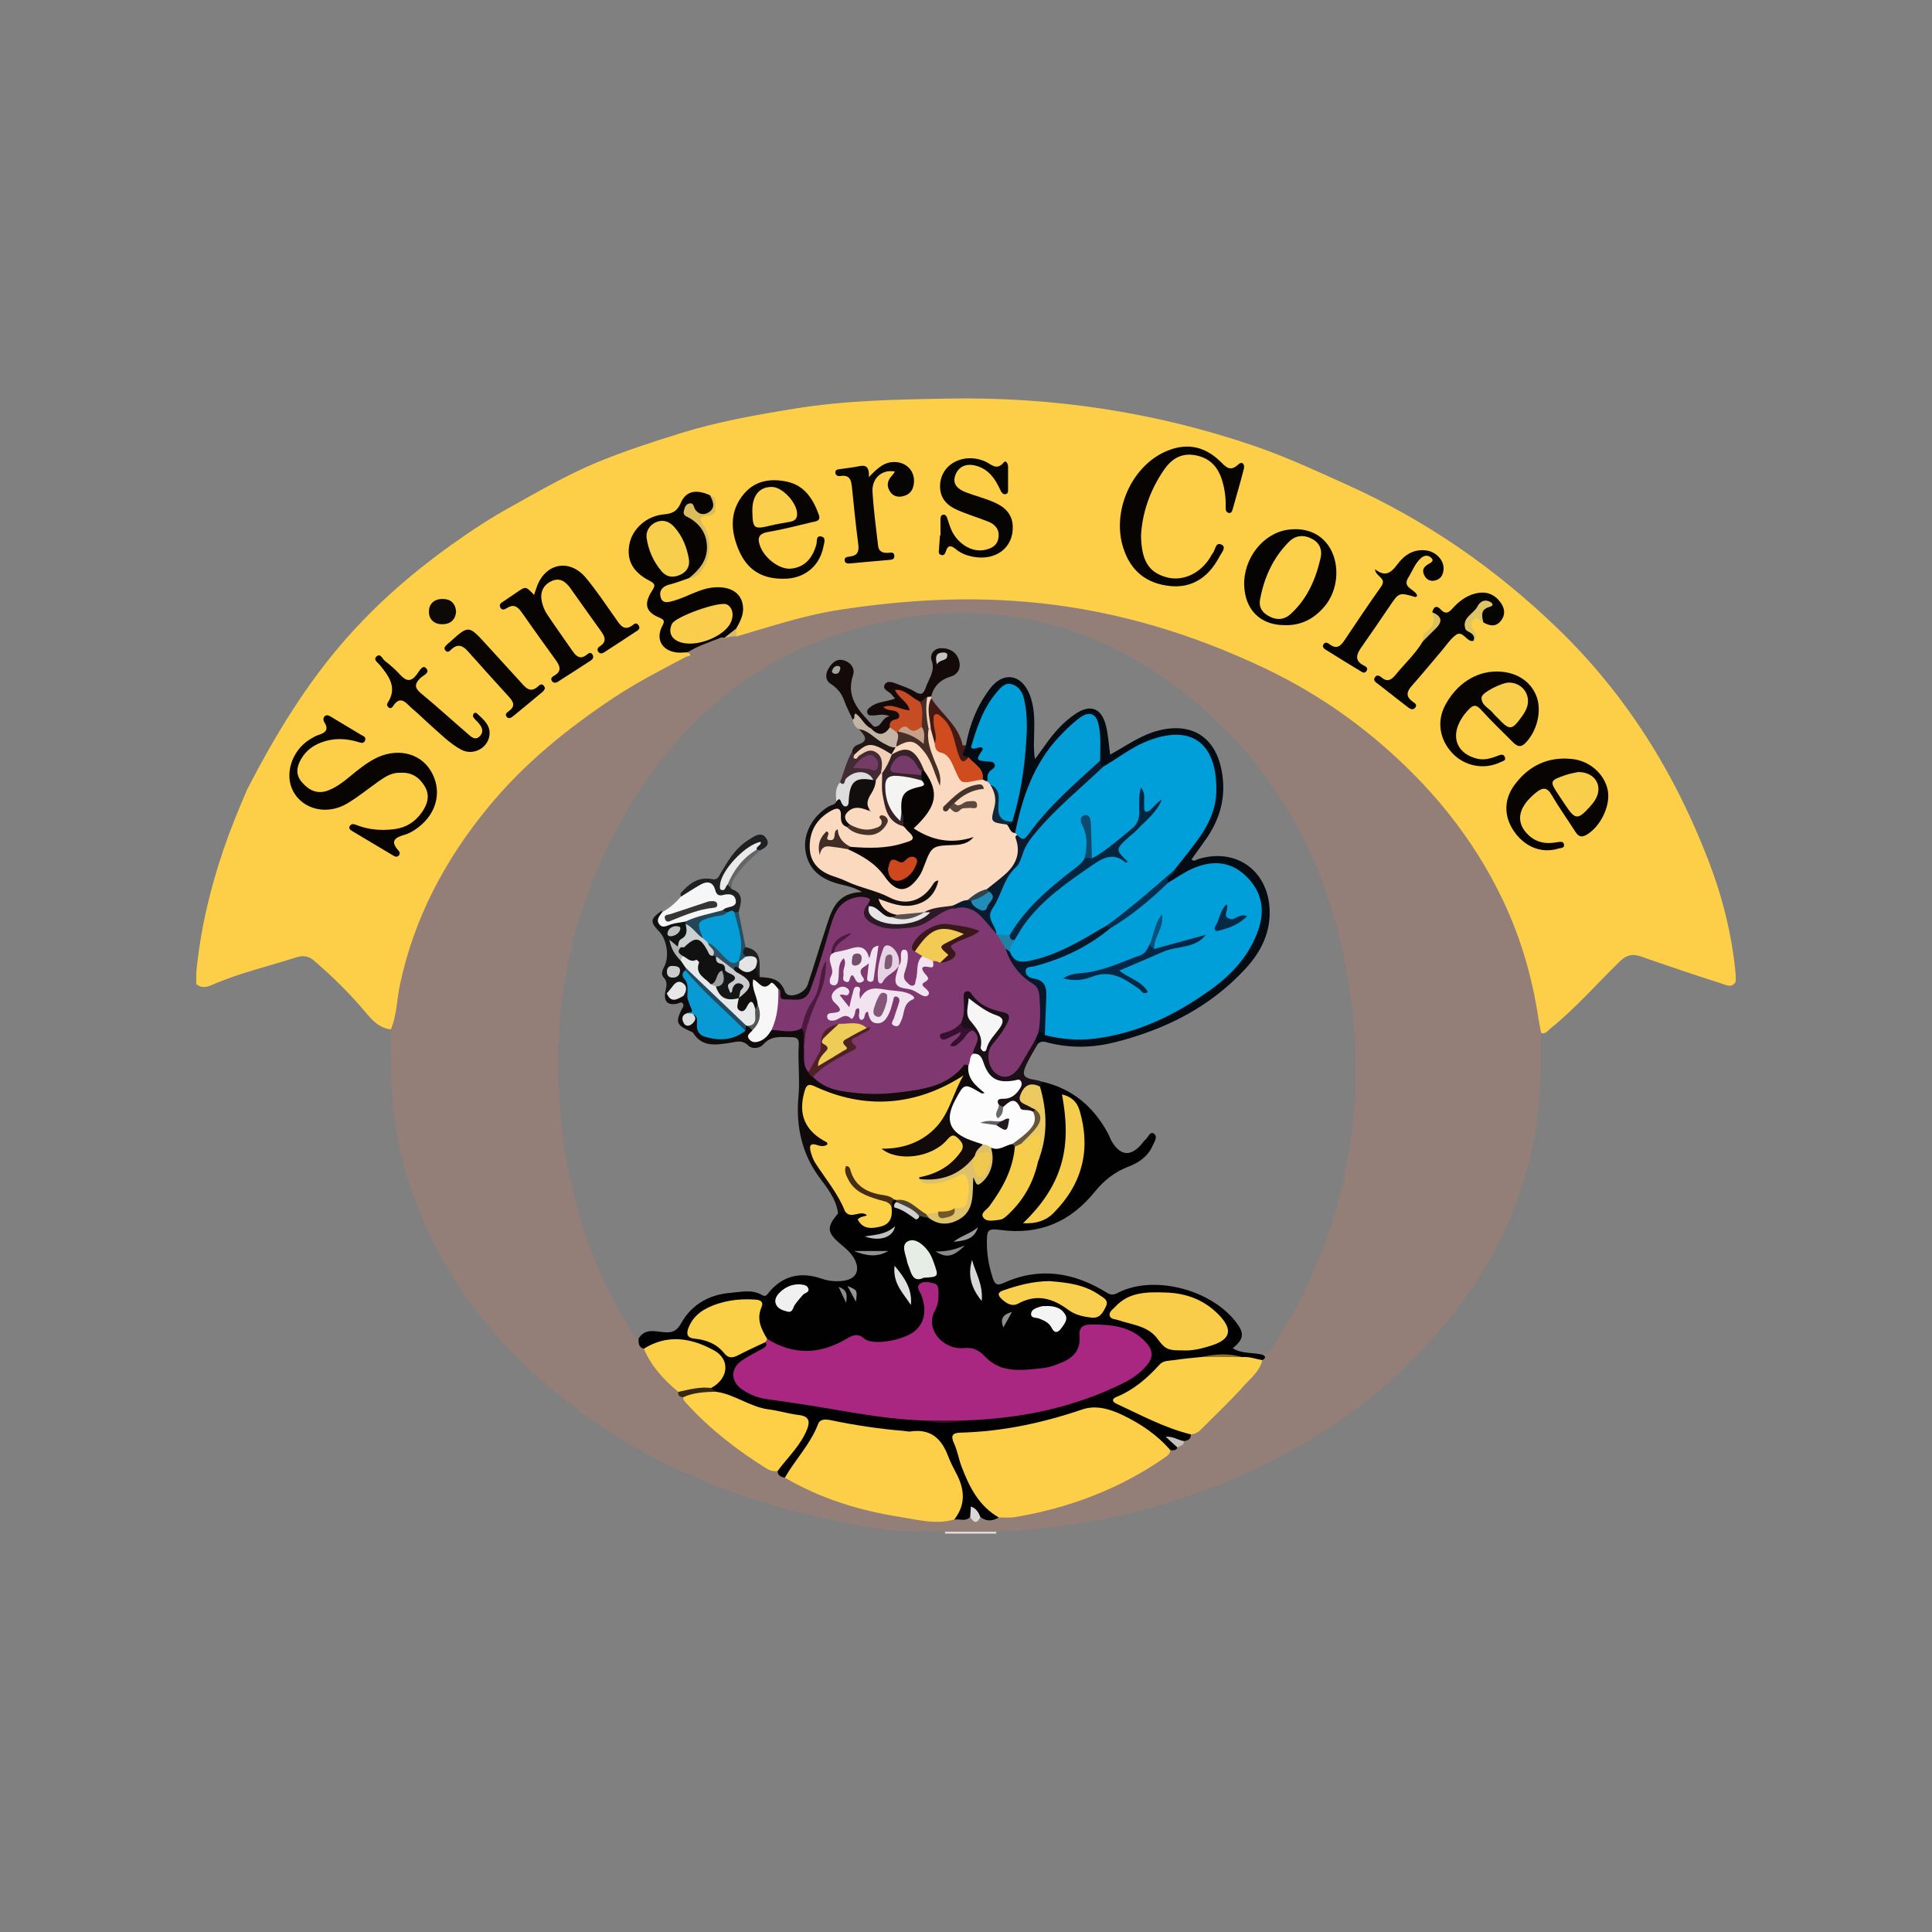 <?xml version="1.0" encoding="utf-8"?>
<!-- Generator: Adobe Illustrator 17.0.0, SVG Export Plug-In . SVG Version: 6.00 Build 0)  -->
<!DOCTYPE svg PUBLIC "-//W3C//DTD SVG 1.1//EN" "http://www.w3.org/Graphics/SVG/1.1/DTD/svg11.dtd">
<svg version="1.1" id="Layer_1" xmlns="http://www.w3.org/2000/svg" xmlns:xlink="http://www.w3.org/1999/xlink" x="0px" y="0px"
	 width="200px" height="200px" viewBox="0 0 200 200" enable-background="new 0 0 200 200" xml:space="preserve">

<rect x="0" y="0" width="200" height="200" fill="#808080" stroke="none"/>

<g>
	<path fill="#FDCF48" d="M179.68,100.916c0,0.24,0,0.48,0,0.72c-0.421,0.693-0.988,0.332-1.489,0.172
		c-2.778-0.888-5.544-1.816-8.293-2.786c-0.94-0.331-1.559-0.141-2.239,0.523c-2.371,2.316-4.555,4.825-7.143,6.915
		c-0.314,0.254-0.586,0.721-1.121,0.4c-0.483-0.731-0.529-1.588-0.654-2.409c-1.121-7.384-4.254-13.881-8.808-19.711
		c-6.852-8.771-15.844-14.529-26.222-18.238c-3.992-1.427-8.065-2.6-12.269-3.263c-5.23-0.825-10.506-1.2-15.772-0.82
		c-5.9,0.426-11.769,1.235-17.4,3.224c-0.659,0.233-1.333,0.595-2.08,0.274c-0.182-0.214-0.23-0.467-0.223-0.738
		c0.028-0.492,0.316-0.896,0.46-1.35c0.432-1.367-0.313-2.511-1.733-2.643c-0.975-0.091-1.903,0.127-2.793,0.512
		c-0.622,0.269-1.247,0.536-1.904,0.702c-0.715,0.181-1.524,0.351-1.82-0.561c-0.306-0.943,0.409-1.358,1.164-1.637
		c0.635-0.235,1.279-0.445,1.929-0.632c1.708-0.66,2.44-2.845,1.474-4.693C72.27,53.97,72.12,53.423,73.322,53
		c0.711-0.25,0.581-0.921,0.055-1.421c-1.417-0.622-2.09-0.459-2.742,0.86c-0.38,0.769-0.942,0.962-1.707,1.064
		c-2.17,0.29-3.455,1.698-3.417,3.624c0.022,1.135,0.475,2.04,1.487,2.556c0.88,0.449,1.198,0.949,0.627,1.879
		c-0.506,0.825-0.271,1.531,0.565,2.026c0.467,0.276,0.821,0.556,0.688,1.229c-0.371,1.878,0.005,2.314,1.959,2.439
		c0.12,0.008,0.239,0.019,0.358,0.038c0.526,0.154,0.702,0.407,0.194,0.798c-0.445,0.343-0.972,0.55-1.471,0.801
		c-6.701,3.369-12.716,7.7-17.747,13.258c-5.773,6.379-9.686,13.74-10.917,22.377c-0.101,0.711,0.017,1.55-0.75,2.036
		c-1.224-0.113-1.972-0.946-2.691-1.806c-1.614-1.929-3.407-3.675-5.31-5.316c-0.584-0.504-1.158-0.559-1.873-0.327
		c-2.914,0.945-5.917,1.615-8.733,2.867c-0.516,0.229-1.079,0.319-1.578-0.107c0-0.4,0-0.8,0-1.2
		c0.411-4.328,1.393-8.532,2.788-12.641c0.729-2.148,1.584-4.249,2.488-6.329c2.851-5.521,6.05-10.821,10.163-15.509
		c3.254-3.708,6.956-6.931,10.971-9.797c1.954-1.395,3.959-2.718,6.053-3.881c2.995-1.662,5.946-3.39,9.143-4.704
		c2.81-1.154,5.703-2.09,8.569-2.98c3.824-1.188,7.819-1.894,11.8-2.539c5.226-0.848,10.49-0.939,15.765-1.035
		c10.852-0.197,21.413,1.37,31.691,4.871c3.374,1.149,6.589,2.649,9.831,4.114c8.067,3.645,15.191,8.583,21.572,14.722
		c7.151,6.879,12.23,15.038,15.748,24.232C178.346,92.973,179.314,96.878,179.68,100.916z"/>
	<path fill="#E4DEDC" d="M103.134,158.565c-0.002,0.064-0.006,0.127-0.014,0.19c-1.76,0-3.52,0-5.28,0
		c-0.008-0.063-0.013-0.127-0.014-0.19c0.265-0.361,0.672-0.439,1.058-0.41C100.303,158.259,101.787,157.725,103.134,158.565z"/>
	<path fill="#070301" d="M74.804,66.167c-1.165,0.578-2.34,1.129-3.633,1.364c-0.398,0.004-0.804,0.061-1.193,0.004
		c-1.47-0.217-2.114-1.385-1.434-2.701c0.27-0.523,0.27-0.667-0.312-0.909c-1.392-0.579-1.6-1.395-0.746-2.746
		c0.308-0.487,0.428-0.714-0.22-1.045c-1.785-0.911-2.433-2.178-2.105-3.826c0.311-1.559,1.757-2.899,3.561-3.06
		c0.901-0.081,1.389-0.324,1.76-1.2c0.518-1.227,1.595-1.43,3.011-0.781c0.635,0.481,0.621,1.093,0.228,1.674
		c-0.368,0.542-1.364,0.423-2.395-0.244c-0.098,0.54,0.329,0.696,0.601,0.932c2.12,1.84,1.62,5.406-0.592,6.217
		c-0.676,0.226-1.343,0.493-2.032,0.666c-0.708,0.177-1.089,0.62-0.92,1.283c0.197,0.778,0.887,0.525,1.396,0.382
		c1.372-0.386,2.59-1.216,4.052-1.362c1.887-0.188,3.105,0.673,3.095,2.247c-0.005,0.746-0.367,1.369-0.708,1.998
		C76.007,65.762,75.484,66.065,74.804,66.167z"/>
	<path fill="#070402" d="M41.48,79.998c-0.9-0.049-1.606,0.405-2.295,0.893c-1.074,0.761-2.101,1.601-3.226,2.276
		c-2.048,1.229-4.511,0.671-5.564-1.168c-1.014-1.771-0.209-4.332,1.733-5.491c0.274-0.163,0.553-0.337,0.854-0.431
		c0.692-0.216,1.083-0.528,0.607-1.286c-0.136-0.216-0.161-0.487,0.042-0.661c0.209-0.179,0.436-0.048,0.651,0.082
		c1.023,0.621,2.054,1.228,3.079,1.848c0.224,0.135,0.577,0.22,0.428,0.598c-0.146,0.368-0.445,0.23-0.713,0.15
		c-1.297-0.387-2.58-0.43-3.871,0.069c-0.857,0.331-1.526,0.86-1.997,1.637c-0.493,0.813-0.646,1.653,0.028,2.44
		c0.728,0.851,1.605,1.315,2.758,0.864c0.831-0.325,1.527-0.857,2.206-1.417c0.801-0.661,1.604-1.321,2.522-1.819
		c2.216-1.202,4.661-0.717,5.832,1.15c1.253,1.997,0.747,4.407-1.276,5.932c-0.408,0.308-0.871,0.597-1.355,0.739
		c-0.968,0.285-1.608,0.607-0.675,1.643c0.13,0.144,0.207,0.354,0.018,0.534c-0.179,0.171-0.366,0.101-0.544-0.005
		c-1.439-0.858-2.875-1.72-4.315-2.575c-0.199-0.118-0.316-0.287-0.198-0.484c0.188-0.314,0.479-0.196,0.741-0.094
		c1.259,0.489,2.557,0.58,3.887,0.409c1.226-0.157,2.157-0.764,2.855-1.772c0.591-0.852,0.833-1.741,0.264-2.682
		C43.402,80.462,42.599,79.93,41.48,79.998z"/>
	<path fill="#070402" d="M55.286,61.586c0.106-0.312,0.182-0.537,0.258-0.761c0.847-2.51,3.384-3.056,5.093-1.024
		c1.1,1.309,2.044,2.75,3.038,4.147c0.495,0.695,0.9,1.544,1.931,0.682c0.201-0.168,0.381-0.07,0.5,0.1
		c0.127,0.182,0.109,0.396-0.085,0.525c-1.163,0.77-2.33,1.532-3.502,2.289c-0.173,0.112-0.38,0.151-0.546-0.025
		c-0.222-0.236-0.109-0.46,0.104-0.598c0.848-0.55,0.488-1.101,0.055-1.698c-1.03-1.421-2.038-2.857-3.054-4.288
		c-0.502-0.707-1.114-1.202-2.017-0.763c-0.865,0.42-1.172,1.184-0.973,2.101c0.099,0.456,0.284,0.922,0.541,1.31
		c0.859,1.296,1.772,2.556,2.655,3.836c0.391,0.567,0.822,0.88,1.47,0.347c0.189-0.155,0.412-0.3,0.59,0.01
		c0.147,0.257,0.025,0.464-0.196,0.607c-1.136,0.739-2.273,1.476-3.417,2.202c-0.222,0.141-0.476,0.13-0.619-0.124
		c-0.123-0.217,0.021-0.384,0.206-0.485c0.954-0.517,0.605-1.109,0.138-1.751c-1.149-1.581-2.289-3.168-3.406-4.771
		c-0.412-0.591-0.82-0.983-1.565-0.511c-0.229,0.145-0.541,0.292-0.705-0.082c-0.155-0.352,0.165-0.483,0.389-0.637
		c0.46-0.316,0.924-0.627,1.385-0.942C54.43,60.684,54.43,60.683,55.286,61.586z"/>
	<path fill="#080402" d="M118.118,55.456c0.053,2.621,0.812,3.779,2.592,4.29c1.646,0.472,3.426-0.295,4.508-1.946
		c0.109-0.166,0.186-0.358,0.313-0.508c0.296-0.348,0.285-1.267,0.965-0.888c0.476,0.265-0.072,0.861-0.275,1.248
		c-1.163,2.214-2.926,3.242-5.107,3.013c-2.489-0.261-4.094-1.6-4.846-3.984c-1.16-3.675,0.773-8.215,4.204-9.853
		c2.161-1.031,4.121-0.731,5.826,0.917c0.559,0.541,1.024,1.156,1.878,0.346c0.419-0.397,0.7-0.008,0.591,0.425
		c-0.359,1.429-0.782,2.842-1.181,4.261c-0.059,0.21-0.177,0.388-0.412,0.315c-0.271-0.084-0.304-0.339-0.296-0.591
		c0.032-1.007-0.103-1.988-0.424-2.947c-0.459-1.372-1.36-2.208-2.812-2.443c-1.414-0.228-2.391,0.439-3.142,1.521
		C119.009,50.785,118.23,53.183,118.118,55.456z"/>
	<path fill="#060402" d="M132.96,64.716c-2.483-0.01-4.074-1.58-4.16-4.106c-0.095-2.797,1.951-5.41,4.52-5.772
		c1.934-0.272,3.542,0.448,4.401,1.97c1.006,1.783,0.773,4.333-0.589,5.952C136.052,64.046,134.686,64.779,132.96,64.716z"/>
	<path fill="#070402" d="M154.97,69.515c1.945,0.011,3.476,0.97,4.083,2.557c0.587,1.533,0.053,3.655-1.163,4.866
		c-0.549,0.547-0.939,0.224-1.314-0.147c-1.106-1.093-2.222-2.18-3.268-3.33c-0.531-0.583-0.843-0.473-1.324,0.041
		c-1.958,2.093-1.583,4.364,0.862,5.02c0.774,0.208,1.496-0.005,2.209-0.287c0.262-0.104,0.575-0.227,0.722,0.124
		c0.161,0.383-0.197,0.419-0.439,0.537c-1.651,0.805-3.656,0.452-4.946-0.882c-1.386-1.433-1.68-3.368-0.767-5.048
		C150.818,70.773,152.785,69.502,154.97,69.515z"/>
	<path fill="#070401" d="M81.104,59.912c-2.353,0.026-3.798-1.04-4.61-2.926c-0.868-2.018-0.998-4.064,0.52-5.864
		c1.181-1.4,2.817-1.624,4.497-1.25c1.785,0.397,2.655,1.784,3.245,3.388c0.262,0.713-0.329,0.707-0.71,0.799
		c-1.511,0.365-3.022,0.748-4.552,1.015c-1.039,0.181-1.098,0.711-0.785,1.516c0.486,1.249,2.012,2.365,3.117,2.279
		c1.364-0.107,2.246-0.955,2.684-2.503c0.089-0.314-0.071-0.992,0.551-0.817c0.48,0.135,0.247,0.686,0.175,1.058
		C84.829,58.687,83.172,59.936,81.104,59.912z"/>
	<path fill="#070402" d="M160.825,87.239c0.158-0.023,0.315-0.051,0.474-0.069c0.237-0.028,0.53-0.085,0.598,0.217
		c0.099,0.438-0.332,0.38-0.552,0.45c-1.672,0.532-3.39-0.103-4.519-1.643c-1.131-1.542-1.211-3.332-0.072-4.899
		c1.47-2.022,3.484-2.996,6.01-2.722c1.843,0.2,3.372,1.599,3.678,3.282c0.29,1.597-0.804,3.795-2.253,4.593
		c-0.578,0.318-0.862,0.049-1.155-0.412c-0.79-1.247-1.655-2.448-2.396-3.722c-0.508-0.874-0.95-0.813-1.659-0.241
		c-1.867,1.508-2.148,3.088-0.709,4.415C158.997,87.157,159.863,87.358,160.825,87.239z"/>
	<path fill="#070502" d="M97.36,55.42c0-0.559,0.004-1.117-0.002-1.676c-0.002-0.219,0.054-0.429,0.277-0.465
		c0.217-0.034,0.347,0.145,0.418,0.347c0.158,0.45,0.275,0.922,0.486,1.347c0.692,1.398,2.114,2.215,3.382,1.958
		c0.696-0.141,1.301-0.429,1.434-1.234c0.14-0.849-0.294-1.39-1.025-1.686c-1.069-0.433-2.185-0.758-3.238-1.223
		c-0.988-0.436-1.735-1.126-1.777-2.333c-0.079-2.301,2.314-3.688,4.658-2.691c0.627,0.267,1.188,1.015,1.942,0.099
		c0.215-0.261,0.442,0.135,0.442,0.449c0.001,0.759,0.006,1.518-0.002,2.277c-0.002,0.229,0.037,0.53-0.282,0.568
		c-0.268,0.032-0.406-0.193-0.514-0.422c-0.135-0.288-0.278-0.573-0.441-0.846c-0.511-0.856-1.213-1.488-2.207-1.707
		c-0.945-0.208-1.704,0.125-2.026,1.041c-0.323,0.919,0.306,1.427,1.062,1.723c0.962,0.377,1.978,0.623,2.925,1.032
		c1.065,0.46,1.906,1.166,1.966,2.472c0.103,2.223-1.733,3.646-4.138,3.18c-0.631-0.122-1.235-0.348-1.736-0.766
		c-0.454-0.378-0.824-0.512-1.046,0.206c-0.075,0.243-0.189,0.471-0.492,0.381c-0.303-0.09-0.243-0.36-0.223-0.599
		c0.039-0.477,0.069-0.954,0.103-1.431C97.326,55.419,97.343,55.419,97.36,55.42z"/>
	<path fill="#060501" d="M152.532,66.346c-0.746,0.17-1.067-1.199-1.864-0.583c-0.557,0.43-0.961,1.06-1.427,1.606
		c-1.035,1.215-2.047,2.451-3.107,3.645c-0.525,0.591-0.613,1.078,0.066,1.59c0.206,0.155,0.567,0.329,0.308,0.65
		c-0.264,0.327-0.573,0.109-0.835-0.095c-1.008-0.785-2.019-1.566-3.023-2.356c-0.21-0.165-0.532-0.329-0.335-0.663
		c0.192-0.325,0.467-0.211,0.706-0.009c0.631,0.536,1.04,0.225,1.48-0.313c0.932-1.139,2.032-2.14,2.789-3.423
		c0.194-0.44,0.489-0.804,0.841-1.127c0.635-0.584,0.871-1.199,0.137-1.884c0.147-0.597,0.453-0.754,0.898-0.272
		c0.458,0.495,0.795,0.332,1.176-0.098c0.645-0.727,1.394-1.315,2.359-1.568c0.977-0.256,1.834-0.036,2.491,0.736
		c0.537,0.63,0.737,1.365,0.184,2.08c-0.514,0.664-1.173,0.546-1.821,0.168c-0.543-0.646-0.265-1.233,0.282-1.967
		c-0.837,0.509-1.201,1.185-1.698,1.721c-0.301,0.324-0.252,0.734,0.107,1.052C152.592,65.543,152.859,65.868,152.532,66.346z"/>
	<path fill="#060402" d="M142.343,58.928c1.068,0.849,1.676,0.358,2.329-0.526c0.704-0.954,1.683-1.597,2.988-1.418
		c1.006,0.138,1.831,1.017,1.778,1.929c-0.032,0.56-0.261,1.019-0.846,1.171c-0.535,0.139-0.936-0.072-1.172-0.577
		c-0.273-0.583,0.058-0.894,0.516-1.151c0.256-0.144,0.542-0.325,0.216-0.621c-0.344-0.313-0.735-0.252-1.078,0.059
		c-0.609,0.552-0.865,1.332-1.289,2.003c-0.686,1.087,0.771,1.184,0.927,1.892c-0.08,0.046-0.159,0.128-0.209,0.114
		c-1.693-0.499-1.68-0.492-2.715,1.05c-0.956,1.424-1.941,2.83-2.917,4.241c-0.471,0.681-0.635,1.303,0.269,1.777
		c0.244,0.128,0.553,0.275,0.296,0.622c-0.198,0.268-0.45,0.07-0.637-0.042c-1.162-0.7-2.315-1.414-3.465-2.133
		c-0.23-0.144-0.534-0.322-0.308-0.648c0.175-0.252,0.443-0.109,0.634,0.036c0.722,0.547,1.129,0.164,1.536-0.445
		c1.24-1.857,2.483-3.714,3.776-5.534C143.622,59.807,142.367,59.703,142.343,58.928z"/>
	<path fill="#070502" d="M89.948,49.394c0.886-0.937,1.612-1.611,2.722-1.565c1.29,0.053,2.136,1.079,1.917,2.343
		c-0.116,0.667-0.487,1.065-1.152,1.206c-0.521,0.111-0.972-0.024-1.269-0.448c-0.387-0.552-0.354-1.117,0.12-1.633
		c0.127-0.138,0.229-0.299,0.362-0.477c-1.298-0.28-2.405,0.66-2.326,2.071c0.105,1.868,0.365,3.728,0.575,5.589
		c0.077,0.677,0.557,0.797,1.138,0.742c0.232-0.022,0.502-0.074,0.542,0.277c0.044,0.391-0.211,0.438-0.522,0.464
		c-1.311,0.108-2.62,0.234-3.93,0.352c-0.281,0.025-0.637,0.07-0.685-0.287c-0.052-0.381,0.328-0.386,0.592-0.424
		c0.786-0.111,0.907-0.566,0.813-1.285c-0.254-1.936-0.45-3.881-0.645-5.824c-0.074-0.739-0.197-1.369-1.176-1.219
		c-0.253,0.039-0.514-0.031-0.546-0.328c-0.034-0.322,0.238-0.353,0.482-0.387c0.67-0.096,1.346-0.168,2.008-0.307
		C89.731,48.093,89.998,48.44,89.948,49.394z"/>
	<path fill="#080403" d="M50.685,75.823c0.042,1.492-1.621,2.506-2.97,1.769c-1.127-0.616-2.034-1.535-2.991-2.377
		c-0.689-0.606-1.335-1.263-2.039-1.851c-0.608-0.507-1.21-1.533-2.033-0.206c-0.075,0.121-0.25,0.211-0.415,0.081
		c-0.177-0.14-0.223-0.297-0.088-0.508c0.989-1.548,0.129-2.711-0.806-3.862c-0.212-0.261-0.709-0.556-0.402-0.874
		c0.44-0.456,0.641,0.224,0.901,0.42c0.57,0.431,1.112,0.916,1.595,1.444c0.623,0.682,1.121,0.756,1.712-0.046
		c0.224-0.304,0.578-0.99,0.915-0.683c0.552,0.504-0.275,0.793-0.537,1.051c-0.641,0.631-0.624,1.034,0.078,1.612
		c1.6,1.319,3.131,2.722,4.705,4.075c0.407,0.35,0.887,0.911,1.415,0.281c0.441-0.526,0.073-1.043-0.342-1.468
		c-0.138-0.141-0.284-0.283-0.387-0.449c-0.048-0.077-0.037-0.236,0.012-0.317c0.099-0.162,0.267-0.162,0.399-0.034
		C49.975,74.434,50.645,74.922,50.685,75.823z"/>
	<path fill="#080502" d="M56.421,71.258c-0.063,0.095-0.121,0.25-0.232,0.343c-1.009,0.846-2.026,1.683-3.045,2.518
		c-0.224,0.183-0.506,0.365-0.721,0.052c-0.172-0.251,0.085-0.437,0.275-0.575c0.71-0.518,0.424-0.982-0.035-1.485
		c-1.426-1.563-2.843-3.134-4.248-4.716c-0.5-0.563-1.011-0.763-1.641-0.219c-0.202,0.175-0.417,0.483-0.678,0.142
		c-0.236-0.309,0.097-0.491,0.276-0.688c0.053-0.058,0.125-0.099,0.185-0.152c1.951-1.765,1.952-1.766,3.726,0.172
		c1.186,1.296,2.363,2.6,3.551,3.894c0.54,0.588,1.042,1.331,1.944,0.437C56.011,70.745,56.297,70.826,56.421,71.258z"/>
	<path fill="#0C0906" d="M47.216,63.314c-0.078,0.858-0.59,1.299-1.41,1.308c-0.839,0.01-1.414-0.487-1.406-1.31
		c0.007-0.811,0.557-1.311,1.412-1.308C46.657,62.006,47.14,62.444,47.216,63.314z"/>
	<path fill="#DBBC5C" d="M71.334,59.846c1.007-0.829,1.853-1.763,1.851-3.17c-0.002-1.346-0.635-2.345-1.781-3.036
		c-0.288-0.174-0.746-0.255-0.611-0.743c0.08-0.291,0.141-0.655,0.504-0.761c0.547-0.159,0.495,0.368,0.678,0.624
		c0.369,0.516,0.914,0.574,1.37,0.29c0.768-0.478,0.478-1.155,0.148-1.784c0.861,0.243,0.558,0.946,0.554,1.494
		c-0.004,0.509-0.411,0.601-0.846,0.642c-1.082,0.103-0.588,0.63-0.292,1.117c1.065,1.757,0.502,4.426-1.109,5.258
		C71.667,59.846,71.49,59.826,71.334,59.846z"/>
	<path fill="#DFC367" d="M152.532,66.346c0.154-0.351,0.032-0.611-0.267-0.814c-0.196-0.133-0.502-0.233-0.564-0.414
		c-0.404-1.184,0.835-1.546,1.241-2.334c0.245-0.476,0.699-0.792,1.291-0.496c0.345,0.173,0.398,0.422-0.033,0.538
		c-0.952,0.256-0.81,0.919-0.643,1.606c-0.358-0.037-0.588-0.689-1.018-0.272c-0.375,0.364-0.229,0.776,0.051,1.168
		C152.83,65.664,152.975,66.031,152.532,66.346z"/>
	<path fill="#DCC062" d="M148.269,63.385c1.097,0.44,1.055,1.041,0.267,1.773c-0.428,0.398-0.83,0.824-1.244,1.238
		c-0.06-0.429,0.062-0.807,0.416-1.051C148.446,64.837,148.551,64.172,148.269,63.385z"/>
	<path fill="#D6BA6C" d="M74.804,66.167c0.471-0.369,0.941-0.738,1.412-1.107c0.01,0.275,0.02,0.551,0.03,0.826
		C75.798,66.148,75.375,66.536,74.804,66.167z"/>
	<path fill="#947F78" d="M159.266,105.468c-0.644-4.286-1.831-8.396-3.706-12.323c-3.086-6.464-7.511-11.847-12.952-16.44
		c-3.528-2.978-7.383-5.473-11.54-7.459c-7.467-3.567-15.266-5.954-23.548-6.824c-6.971-0.732-13.861-0.345-20.741,0.726
		c-3.596,0.56-7.047,1.723-10.531,2.738c-0.53-0.089-1.036,0.21-1.566,0.1c-1.186,0.479-2.419,0.85-3.509,1.544
		c0.681,0.374-0.053,0.406-0.148,0.456c-2.534,1.348-5.084,2.642-7.491,4.241c-4.821,3.204-9.266,6.813-12.953,11.286
		c-4.481,5.435-7.721,11.503-9.185,18.459c-0.318,1.51-0.317,3.084-0.91,4.536c0,0.917,0.012,1.834-0.003,2.751
		c-0.072,4.465,0.45,8.847,1.83,13.107c3.073,9.484,8.923,16.956,16.734,22.988c9.581,7.398,20.624,11.151,32.441,12.979
		c2.112,0.327,4.231,0.031,6.339,0.231c1.77,0,3.539,0,5.309,0c5.966-0.264,11.824-1.178,17.537-2.937
		c11.775-3.625,21.947-9.737,29.664-19.497c4.66-5.894,7.687-12.556,8.764-20.059c0.44-3.062,0.39-6.13,0.431-9.202
		C159.442,106.404,159.336,105.939,159.266,105.468z M134.331,135.081c-0.699,1.344-1.542,2.612-2.299,3.926
		c-0.321,0.557-0.705,1.022-1.336,1.232c-0.948,0.447-1.857,0.104-2.75-0.179c-0.474-0.151-0.597-0.557-0.251-0.946
		c0.757-0.852,0.303-1.534-0.244-2.227c-1.782-2.257-4.239-3.205-6.987-3.463c-1.545-0.145-3.119-0.167-4.557,0.66
		c-0.565,0.325-1.144,0.205-1.704-0.129c-3.258-1.941-6.649-2.39-10.205-0.874c-0.761,0.324-1.256,0.005-1.505-0.702
		c-0.453-1.289-0.738-2.608-0.642-3.996c0.065-0.938,0.537-1.361,1.454-1.377c0.837-0.014,1.668,0.062,2.508,0.049
		c3.058-0.046,5.316-1.551,7.172-3.786c1.022-1.23,2.212-2.164,3.681-2.79c1.102-0.469,2.078-1.115,2.509-2.471
		c-0.57,0.267-0.829,0.687-1.183,0.995c-0.966,0.839-1.818,0.802-2.715-0.137c-0.479-0.502-0.697-1.161-1.049-1.738
		c-1.493-2.447-3.531-4.193-6.379-4.872c-2.383-0.587-2.595-1.079-1.338-3.172c0.223-0.371,0.435-0.753,0.705-1.096
		c0.328-0.372,0.766-0.438,1.209-0.346c6.105,1.271,11.294-1.07,16.279-4.152c1.988-1.229,3.743-2.737,4.997-4.754
		c1.135-1.825,1.801-3.738,1.18-5.921c-0.44-1.545-1.42-2.689-2.714-3.539c-1.206-0.793-2.52-0.577-3.812-0.122
		c-0.328,0.116-0.75,0.305-1.007-0.028c-0.252-0.327,0.047-0.682,0.214-0.986c0.462-0.841,1.129-1.543,1.611-2.378
		c1.301-2.255,1.51-4.628,0.704-7.052c-0.888-2.67-3.009-3.367-6.062-2.73c-1.351,0.282-2.487,1.065-3.664,1.746
		c-1.241,0.719-1.389,0.626-1.679-0.81c-0.149-0.74-0.117-1.517-0.472-2.218c-0.51-1.008-1.137-1.236-2.144-0.707
		c-1.534,0.807-2.563,2.127-3.551,3.498c-0.329,0.456-0.589,1.296-1.27,1.037c-0.619-0.236-0.431-1.068-0.365-1.631
		c0.141-1.199,0.192-2.38-0.035-3.574c-0.075-0.395-0.149-0.787-0.294-1.158c-0.295-0.758-0.637-1.49-1.581-1.62
		c-0.953-0.131-1.583,0.356-2.122,1.073c-0.976,1.298-1.616,2.751-2.066,4.298c-0.122,0.421-0.186,0.862-0.464,1.223
		c-0.4,0.29-0.731,0.091-0.866-0.258c-0.552-1.429-1.419-2.615-2.562-3.624c-0.227-0.2-0.327-0.536-0.436-0.834
		c-0.036-0.112-0.055-0.228-0.062-0.346c0.213-1.112,0.926-1.782,1.908-2.274c0.908-0.456,1.084-1.161,0.515-1.814
		c-0.355-0.407-0.817-0.722-1.364-0.502c-0.524,0.211-0.583,0.747-0.47,1.227c0.28,1.193-0.461,2.06-0.937,2.993
		c-0.287,0.561-0.81,0.335-1.255,0.106c-0.741-0.381-1.498-0.705-2.497-0.753c1.528,2.318-1.202,1.515-1.63,2.461
		c0.278,0.551,1.485-0.142,1.337,0.847c-0.091,0.608-0.543,1.174-1.368,1.02c-1.709-1.345-2.945-2.918-2.492-5.281
		c0.109-0.57-0.001-1.036-0.531-1.334c-0.5-0.281-0.821,0.039-1.138,0.365c-0.447,0.459-0.462,1.042-0.022,1.384
		c1.259,0.979,1.543,2.482,2.217,3.776c0.175,0.407,0.408,0.778,0.708,1.105c0.834,1.093,0.835,1.095-0.256,1.94
		c-0.225,0.174-0.358,0.408-0.488,0.649c-0.543,0.973-0.709,2.092-1.187,3.09c-0.357,0.577-0.318,1.252-0.464,1.882
		c-0.192,0.54-0.696,0.735-1.117,1.031c-1.503,1.057-2.272,2.831-1.918,4.311c0.327,1.365,1.177,2.221,2.479,2.679
		c0.716,0.252,1.472,0.366,2.182,0.631c0.258,0.096,0.55,0.229,0.548,0.559c-0.001,0.264-0.239,0.427-0.458,0.498
		c-1.613,0.524-2.183,1.848-2.635,3.306c-0.579,1.866-1.273,3.694-1.795,5.579c-0.208,0.753-0.503,1.448-1.431,1.559
		c-0.862,0.103-1.612-0.058-2.013-0.919c-0.422-0.905-1.45-0.528-2.059-1.021c-0.089-0.129-0.193-0.275-0.173-0.424
		c0.163-1.208-0.341-2.061-1.371-2.646c-0.415-1.141-0.528-2.35-0.797-3.524c0.121-0.907,0.278-1.824-0.626-2.474
		c-0.234-1.622,1.042-2.431,1.893-3.455c0.268-0.323,0.68-0.528,1.009-0.807c0.245-0.226,0.74-0.374,0.461-0.816
		c-0.286-0.453-0.742-0.216-1.059-0.008c-1.08,0.71-1.948,1.644-2.579,2.77c-0.508,0.904-0.966,1.614-2.276,1.447
		c-0.966-0.123-1.722,0.708-2.391,1.411c-0.603,0.682-1.416,1.126-2.023,1.803c-0.696,0.585-0.824,1.114-0.123,1.88
		c0.783,0.857,0.992,2.023,0.777,3.134c-0.159,0.822-0.4,1.575-0.046,2.4c0.14,0.326-0.086,0.7-0.068,1.058
		c0.047,0.488,0.313,0.692,0.802,0.673c0.83-0.033,1.119,0.388,0.797,1.13c-0.366,0.845,0.07,1.195,0.656,1.76
		c1.373,1.324,2.894,1.173,4.613,1.201c1.583,0.026,3.063,0.216,4.516-0.575c0.321-0.175,0.786-0.038,1.185-0.039
		c0.892-0.002,1.324,0.429,1.305,1.323c-0.02,0.919,0.015,1.829,0.294,2.72c0.138,0.44-0.034,0.867-0.196,1.278
		c-0.426,1.079-0.333,2.167-0.172,3.291c0.427,2.986,1.592,5.636,3.406,8.03c0.404,0.534,0.773,1.131,0.608,1.875
		c-0.929,1.84-0.929,1.84,0.672,3.294c1.138,1.034,1.638,2.236,1.168,3.023c-0.7,1.174-1.881,1.071-2.996,0.948
		c-0.945-0.105-1.847-0.462-2.83-0.432c-1.147,0.035-2.12,0.403-2.869,1.26c-0.49,0.56-0.93,0.684-1.743,0.564
		c-2.935-0.433-5.784-0.071-7.751,3.183c-0.356,0.589-0.784,0.863-1.459,0.799c-1.04-0.099-2.066-0.039-3.056,0.335
		c-0.612-0.186-0.779-0.773-1.056-1.232c-4.185-6.927-6.453-14.453-7.098-22.508c-0.815-10.169,1.001-19.82,5.785-28.829
		C69.05,76,76.809,68.614,87.795,65.309c14.088-4.238,26.73-1.163,37.527,8.761c8.619,7.923,13.08,18.046,14.546,29.562
		C141.275,114.685,139.482,125.184,134.331,135.081z"/>
	<path fill="#010101" d="M107.921,111.985c3.059,0.709,5.242,2.541,6.729,5.258c0.191,0.349,0.314,0.738,0.532,1.068
		c0.874,1.325,1.841,1.395,2.905,0.231c0.162-0.177,0.286-0.394,0.467-0.545c0.289-0.241,0.494-0.89,0.861-0.663
		c0.506,0.313,0.07,0.883-0.098,1.269c-0.472,1.087-1.412,1.754-2.466,2.153c-1.437,0.544-2.575,1.441-3.513,2.606
		c-2.511,3.114-5.702,4.489-9.705,3.971c-1.397-0.181-1.475-0.052-1.472,1.389c0.003,1.249,0.236,2.456,0.631,3.641
		c0.191,0.573,0.437,0.75,1.036,0.475c3.753-1.721,7.32-1.143,10.726,0.967c0.432,0.267,0.703,0.274,1.153,0.037
		c3.592-1.891,9.598-0.443,12.266,3.052c0.874,1.145,0.788,1.74-0.365,2.679c0.975,0.599,2.085,0.409,3.088,0.667
		c0.413,0.204,0.288,0.387-0.023,0.561c-0.726,0.356-1.433-0.021-2.15-0.052c-1.282-0.244-2.568-0.18-3.853-0.047
		c-0.349,0.089-0.709,0.103-1.068,0.119c-1.886,0.083-3.621,0.467-4.855,2.107c-0.48,0.638-1.228,1.006-1.932,1.39
		c-0.304,0.166-0.813,0.226-0.818,0.609c-0.006,0.464,0.543,0.522,0.881,0.679c1.737,0.805,3.466,1.63,5.279,2.262
		c0.403,0.14,0.872,0.188,1.118,0.621c0.018,0.505-0.31,0.644-0.727,0.691c-0.356,0.257-0.684,0.061-1.073-0.082
		c0.247,0.227,0.481,0.415,0.414,0.749c-0.144,0.354-0.455,0.272-0.732,0.279c-0.487-0.039-0.743-0.432-1.079-0.703
		c-1.526-1.231-3.076-2.421-4.986-3.024c-1.14-0.36-2.276-0.395-3.415-0.033c-3.78,1.2-7.602,2.149-11.605,2.172
		c-1.008,0.006-1.142,0.273-0.829,1.302c0.784,2.58,1.687,5.093,3.937,6.83c0.128,0.099,0.182,0.258,0.214,0.418
		c-0.647,0.391-1.284,0.435-1.908-0.049c-0.351-0.099-0.702-0.806-1.053,0c-0.482,0.512-1.095,0.186-1.646,0.259
		c-0.042-0.114-0.095-0.25-0.037-0.348c1.108-1.854,0.349-3.538-0.462-5.219c-0.122-0.252-0.271-0.493-0.367-0.754
		c-0.64-1.729-1.761-2.505-3.714-2.537c-2.501-0.041-5.009-0.367-7.469-0.947c-1.45-0.342-1.649-0.215-2.329,1.162
		c-0.803,1.625-1.809,3.092-3.16,4.311c-0.394-0.066-0.727-0.2-0.761-0.673c0.008-0.801,0.645-1.24,1.06-1.797
		c0.593-0.797,1.246-1.551,1.612-2.494c0.256-0.658,0.096-1.1-0.657-1.188c-2.957-0.343-5.665-1.512-8.427-2.509
		c-0.268-0.157-0.556-0.299-0.527-0.684c0.129-0.255,0.372-0.409,0.55-0.622c0.97-1.161,0.789-2.37-0.552-3.063
		c-1.868-0.964-3.828-1.3-5.872-0.542c-0.33,0.123-0.642,0.337-1.024,0.224c-0.572-0.148-0.553-0.602-0.542-1.051
		c0.641-1.075,1.692-0.74,2.593-0.661c0.892,0.078,1.334-0.072,1.835-0.962c1.076-1.914,2.909-2.941,5.106-3.11
		c1.079-0.083,2.213-0.4,3.263,0.243c0.394,0.241,0.55-0.134,0.75-0.365c1.489-1.728,3.331-2.06,5.418-1.338
		c0.738,0.255,1.483,0.315,2.242,0.212c1.306-0.178,1.757-1.067,1.14-2.24c-0.342-0.65-0.902-1.103-1.453-1.57
		c-1.413-1.199-1.448-1.742-0.25-3.159c0.241-0.164,0.448-0.398,0.777-0.379c0.464,0.091,0.919,0.208,1.407,0.144
		c0.349-0.046,0.781-0.074,0.95,0.306c0.155,0.349-0.461,0.396-0.436,0.754c1.604,0.738,2.435,0.242,2.573-1.537
		c0.03-0.298,0.076-0.589,0.347-0.778c0.111-0.043,0.225-0.051,0.341-0.027c0.105,0.057,0.171,0.146,0.205,0.259
		c0.5,0.957,1.352,1.3,2.368,1.355c0.352-0.043,0.676,0.074,1.003,0.174c2.469,0.962,4-0.037,4.146-2.637
		c0.03-0.526-0.474-1.728,1.002-1.215c0.239,0.083,0.383-0.351,0.539-0.577c0.548-0.792,0.498-1.734,0.664-2.623
		c0.671-0.334,1.362-0.588,2.126-0.579c0.186,0.049,0.329,0.155,0.421,0.325c0.162,1.709-0.474,3.201-1.304,4.628
		c-0.401,0.689-0.875,1.334-1.317,1.999c-0.128,0.192-0.321,0.403-0.135,0.642c0.166,0.214,0.434,0.17,0.669,0.141
		c0.547-0.067,0.944-0.403,1.318-0.77c1.499-1.473,2.353-3.294,2.854-5.306c0.696-2.14,0.768-4.304,0.266-6.49
		c-0.063-0.273-0.128-0.545-0.095-0.829C107.481,112.297,107.655,112.105,107.921,111.985z"/>
	<path fill="#FDCF48" d="M103.394,157.087c-2.075-1.19-3.063-3.181-3.864-5.295c-0.295-0.778-0.417-1.628-0.769-2.375
		c-0.387-0.82-0.134-1.09,0.664-1.11c4.338-0.11,8.514-1.008,12.617-2.403c1.365-0.464,2.796-0.07,4.118,0.561
		c1.899,0.906,3.614,2.054,4.998,3.659c-0.053,0.46-0.415,0.645-0.746,0.873c-4.65,3.198-9.804,5.122-15.345,6.053
		C104.523,157.142,103.952,157.079,103.394,157.087z"/>
	<path fill="#FDCF48" d="M81.249,152.966c1.088-1.891,2.657-3.48,3.446-5.565c0.202-0.533,0.816-0.484,1.273-0.389
		c2.508,0.524,5.035,0.906,7.588,1.114c0.236,0.019,0.479,0.093,0.707,0.059c2.051-0.31,3.199,0.724,3.877,2.529
		c0.237,0.63,0.55,1.235,0.865,1.831c0.862,1.632,0.984,3.22-0.217,4.752c-1.872,0.551-3.716,0.036-5.537-0.249
		C89.024,156.387,84.968,155.155,81.249,152.966z"/>
	<path fill="#FCCF48" d="M128.583,140.487c0.724-0.073,1.396,0.194,2.091,0.314c-0.266,1.156-1.203,1.861-1.923,2.67
		c-1.399,1.573-2.949,3.011-4.428,4.514c-0.295,0.3-0.635,0.466-1.047,0.503c-2.724-0.672-5.178-2.003-7.698-3.172
		c-0.489-0.227-0.481-0.512-0.009-0.703c1.793-0.727,3.202-1.952,4.479-3.361c0.387-0.427,0.946-0.372,1.435-0.449
		c0.981-0.154,1.975-0.228,2.964-0.335C125.826,140.364,127.205,140.335,128.583,140.487z"/>
	<path fill="#FDD048" d="M74.083,144.067c1.948,0.253,3.533,1.579,5.489,1.833c1.055,0.137,2.086,0.457,3.141,0.585
		c1.026,0.125,1.165,0.642,0.838,1.469c-0.669,1.693-2.016,2.91-3.063,4.338c-0.406,0.029-0.773-0.041-1.135-0.268
		c-3.02-1.89-5.821-4.045-8.232-6.684c-0.188-0.206-0.413-0.384-0.39-0.704C71.697,143.55,72.874,143.712,74.083,144.067z"/>
	<path fill="#FCCF48" d="M66.651,139.618c2.463-1.55,4.948-1.104,7.276,0.18c1.716,0.947,1.476,2.949-0.308,3.882
		c-1.137,0.117-2.219,0.689-3.403,0.409C68.724,142.841,67.423,141.44,66.651,139.618z"/>
	<path fill="#352710" d="M70.216,144.089c1.121-0.251,2.236-0.547,3.403-0.409c0.155,0.129,0.31,0.258,0.465,0.387
		c-1.143,0.035-2.284,0.086-3.351,0.569C70.382,144.623,70.161,144.486,70.216,144.089z"/>
	<path fill="#D8D7D5" d="M100.433,157.038c0.023-0.351,0.046-0.702,0.07-1.083c0.556,0.181,0.794,0.609,0.983,1.082
		C101.135,157.815,100.784,157.614,100.433,157.038z"/>
	<path fill="#C5C0BD" d="M121.89,149.846c-0.369-0.336-0.739-0.673-1.221-1.112c0.758-0.071,1.287,0.352,1.88,0.445
		C122.605,149.673,122.121,149.634,121.89,149.846z"/>
	<path fill="#FACE4C" d="M71.455,66.625c-1.623,0.006-2.447-0.881-1.894-2.04c0.364-0.763,4.934-2.384,5.679-2.014
		c0.668,0.332,0.795,1.285,0.279,2.105C74.86,65.723,72.992,66.619,71.455,66.625z"/>
	<path fill="#F7CF4D" d="M68.576,53.919c0.511,0.015,0.896,0.268,1.227,0.638c0.848,0.946,1.293,2.084,1.509,3.307
		c0.131,0.743-0.213,1.339-0.901,1.643c-0.704,0.311-1.382,0.273-1.933-0.381c-0.842-0.997-1.35-2.149-1.539-3.425
		C66.8,54.755,67.611,53.921,68.576,53.919z"/>
	<path fill="#FCD049" d="M130.423,62.165c0.407-2.319,1.335-4.401,3.019-6.086c0.693-0.693,1.568-0.746,2.43-0.269
		c0.763,0.422,1.02,1.139,0.838,1.939c-0.503,2.21-1.378,4.234-3.095,5.809c-0.646,0.593-1.365,0.654-2.103,0.307
		C130.833,63.545,130.317,63.049,130.423,62.165z"/>
	<path fill="#F9CE4D" d="M156.211,70.661c1.412,0.011,2.329,1.324,1.829,2.643c-0.111,0.292-0.285,0.568-0.467,0.825
		c-1.064,1.503-1.289,1.518-2.517,0.209c-0.136-0.145-0.3-0.267-0.416-0.425c-0.424-0.581-1.318-0.871-1.269-1.722
		C153.4,71.687,155.481,70.655,156.211,70.661z"/>
	<path fill="#F9CF4B" d="M77.883,52.931c-0.033-1.607,0.716-2.54,2.025-2.523c1.122,0.014,2.649,1.699,2.609,2.843
		c-0.018,0.511-0.313,0.685-0.742,0.766c-0.662,0.125-1.33,0.224-1.984,0.383C78.043,54.828,77.92,54.742,77.883,52.931z"/>
	<path fill="#F9CE4B" d="M163.365,79.921c1.755-0.006,2.599,1.431,1.807,2.815c-0.157,0.274-0.362,0.525-0.574,0.761
		c-1.262,1.407-1.526,1.386-2.574-0.184c-0.221-0.331-0.438-0.664-0.659-0.995c-0.975-1.461-0.96-1.523,0.769-2.107
		C162.583,80.061,163.059,79.991,163.365,79.921z"/>
	<path fill="#050B13" d="M99.988,77.146c0.387-2.15,1.179-4.134,2.508-5.875c1.352-1.77,3.203-1.503,4.064,0.564
		c0.536,1.287,0.533,2.646,0.498,4.004c-0.022,0.875-0.077,1.75,0.077,2.751c0.351-0.482,0.709-0.96,1.052-1.447
		c0.879-1.249,1.869-2.391,3.15-3.247c1.522-1.017,2.668-0.62,3.137,1.171c0.25,0.955,0.296,1.963,0.448,3.05
		c1.662-0.902,3.159-2.027,5.006-2.494c3.457-0.874,5.88,0.667,6.541,4.176c0.515,2.735-0.195,5.123-1.8,7.315
		c-0.446,0.61-0.88,1.229-1.32,1.844c0.271,0.278,0.465,0.046,0.653-0.013c4.018-1.266,7.44,1.277,7.436,5.545
		c-0.002,2.285-1.018,4.176-2.507,5.791c-3.656,3.964-8.27,6.28-13.438,7.596c-2.285,0.582-4.569,0.656-6.873,0.089
		c-0.385-0.095-0.857-0.305-1.21,0.143c-0.344,0.032-0.375-0.224-0.426-0.463c-0.011-0.323,0.109-0.592,0.333-0.819
		c0.412-0.391,0.771-0.089,1.143,0.084c2.55,0.639,5.086,0.494,7.573-0.259c4.579-1.387,8.759-3.466,11.959-7.172
		c1.033-1.196,1.875-2.474,2.193-4.063c0.717-3.579-2.313-6.425-5.836-5.488c-1.216,0.323-2.16,1.206-3.369,1.522
		c-0.504-0.095-0.403-0.399-0.223-0.701c0.183-0.307,0.447-0.557,0.635-0.863c1.241-1.607,2.589-3.138,3.451-5.01
		c0.948-2.06,1.084-4.137,0.222-6.257c-0.667-1.641-2.163-2.479-3.919-2.227c-2.116,0.304-3.902,1.336-5.641,2.487
		c-0.422,0.279-0.787,0.706-1.382,0.589c-0.26-0.092-0.385-0.295-0.451-0.547c-0.16-1.106,0.05-2.23-0.168-3.336
		c-0.279-1.417-0.819-1.664-1.899-0.766c-2.546,2.115-4.348,4.742-5.302,7.929c-0.353,1.181-0.685,2.369-1.181,3.503
		c-0.725,0.167-0.804-0.342-0.888-0.847c0.067-0.231,0.224-0.417,0.322-0.633c1.076-3.636,1.531-7.35,1.337-11.132
		c-0.046-0.895-0.063-2.049-1.105-2.333c-1.078-0.294-1.533,0.804-2.058,1.517c-0.766,1.042-1.159,2.274-1.59,3.479
		c-0.101,0.283-0.313,0.702,0.148,0.801c0.928,0.198,0.602,0.73,0.394,1.211c0.143,0.263,0.37,0.195,0.554,0.241
		c1.039,0.262,1.144,0.496,0.586,1.387c-0.19,0.303-0.349,0.632-0.622,0.878c-0.165,0.085-0.333,0.092-0.504,0.022
		c-0.34-0.876-0.947-1.554-1.631-2.174C99.188,78.202,99.393,77.684,99.988,77.146z"/>
	<path fill="#110A0B" d="M87.483,125.405c-0.243,0.071-0.486,0.142-0.73,0.212c-0.182-1.501-1.12-2.63-1.962-3.771
		c-1.831-2.483-2.406-5.405-2.139-8.266c0.172-1.834-0.073-3.601,0.034-5.393c0.036-0.609-0.132-0.82-0.797-0.819
		c-1.032,0.003-2.036-0.204-2.857,0.739c-0.376,0.432-1.177,0.52-1.552,0.143c-0.664-0.668-1.306-0.377-1.994-0.28
		c-1.382,0.194-2.781,0.454-3.717-1.021c-0.092-0.146-0.338-0.198-0.517-0.284c-1.199-0.576-1.311-0.891-0.716-2.111
		c0.104-0.213,0.312-0.426,0.166-0.65c-0.173-0.266-0.419-0.034-0.638,0.006c-0.851,0.156-1.318-0.14-1.217-1.072
		c0.093-0.065,0.194-0.078,0.301-0.042c0.511,0.45,1.082,0.189,1.637,0.135c0.235,0.042,0.414,0.17,0.56,0.352
		c0.347,0.655,0.751,1.315-0.099,1.907c-0.069,0.137-0.146,0.286-0.014,0.416c0.098,0.096,0.214,0.034,0.294-0.055
		c0.174-0.193,0.181-0.521,0.488-0.61c0.377,0.121,0.377,0.457,0.438,0.761c0.234,1.163,0.622,1.543,1.785,1.58
		c0.912,0.03,1.796-0.152,2.566-0.694c0.092-0.144,0.187-0.285,0.312-0.403c0.1-0.064,0.209-0.092,0.327-0.087
		c0.291,0.085,0.531,0.222,0.564,0.566c-0.226,0.91,0.161,0.985,0.847,0.605c0.442-0.245,0.74-0.712,1.263-0.844
		c0.975-0.129,1.952-0.121,2.931-0.086c0.718,0.475,0.394,1.222,0.486,1.86c0.048,0.847-0.185,1.733,0.343,2.515
		c0.145,0.271,0.346,0.493,0.585,0.684c0.844,0.718,1.819,1.107,2.917,1.239c2.943,0.353,5.864,0.37,8.734-0.499
		c1.187-0.359,2.328-0.81,3.194-1.764c0.238-0.263,0.51-0.54,0.917-0.254c0.477,0.89,0.664,1.957,1.603,2.573
		c0.189,0.124,0.296,0.419,0.088,0.629c-0.203,0.205-0.443,0.039-0.656-0.05c-1.429-0.599-1.429-0.6-2.067,0.73
		c-0.987,2.06-0.672,2.898,1.427,3.792c0.363,0.155,0.76,0.244,1.051,0.542c0.243,0.633-0.378,0.917-0.554,1.382
		c-0.095,0.156-0.198,0.306-0.305,0.455c-1.463,1.744-3.286,2.522-5.565,2.068c-0.326-0.173-0.413-0.38-0.054-0.607
		c0.307-0.194,0.668-0.261,1.006-0.381c1.077-0.382,2.017-0.962,2.728-1.872c0.257-0.328,0.47-0.7,0.149-1.082
		c-0.377-0.449-0.715-0.128-1.016,0.138c-1.441,1.274-3.143,1.665-5.013,1.508c-0.239-0.02-0.484-0.006-0.713-0.077
		c-0.486-0.151-1.175-0.249-1.146-0.842c0.024-0.5,0.7-0.382,1.107-0.456c1.231-0.224,2.399-0.596,3.451-1.297
		c0.919-0.612,1.662-1.322,1.952-2.465c0.245-0.967,0.921-1.755,1.381-2.638c-3.862,1.935-7.84,2.875-12.124,1.773
		c-0.82-0.211-1.589-0.534-2.33-0.931c-0.615-0.33-1.029-0.21-1.068,0.525c-0.099,1.877-0.289,3.44,1.767,4.236
		c0.255,0.099,0.557,0.26,0.527,0.582c-0.035,0.37-0.353,0.542-0.691,0.536c-1.05-0.02-0.856,0.535-0.561,1.152
		c0.364,0.762,0.859,1.435,1.384,2.093C86.748,123.095,87.37,124.136,87.483,125.405z"/>
	<path fill="#130E0E" d="M78.663,101.148c1.116,0.062,2.092,0.124,2.599,1.508c0.289,0.789,2.022,0.261,2.348-0.719
		c0.628-1.886,1.197-3.792,1.822-5.68c0.602-1.818,0.997-3.831,3.804-3.912c-0.978-0.572-1.698-0.653-2.382-0.833
		c-1.839-0.484-3.184-1.46-3.48-3.47c-0.256-1.735,0.753-3.586,2.444-4.58c0.263-0.154,0.638-0.142,0.765-0.503
		c0.031-0.016,1.168-1.363,1.189-1.408c0.539-1.143,1.168-1.384,2.656-1.02c0.104,0.044,0.197,0.106,0.279,0.184
		c0.213,0.341,0.12,0.679-0.014,1.016c-0.088,0.219-0.268,0.423-0.286,0.643c-0.092,1.16-0.242,2.052-1.869,1.725
		c-0.735-0.148-0.568,0.731-0.457,1.269c-0.04,0.188-0.163,0.294-0.343,0.342c-0.701,0.019-0.82-0.531-0.971-1.022
		c-0.171-0.557-0.495-0.573-0.901-0.283c-1.203,0.863-1.713,2.038-1.646,3.517c0.057,1.266,0.798,1.937,1.859,2.393
		c2.16,0.929,4.443,1.52,6.609,2.447c1.35,0.577,2.503,0.106,3.466-1.089c0.246-0.305,0.527-0.801,0.931-0.533
		c0.447,0.296,0.157,0.798-0.067,1.179c-0.802,1.362-2.339,1.958-4.185,1.638c-0.356-0.062-0.692-0.194-1.128-0.335
		c0.304,0.514,0.884,0.614,1.143,1.046c0.02,0.318-0.2,0.403-0.447,0.464c-1.046-0.015-1.76-0.676-2.502-1.284
		c-0.079-0.086-0.15-0.178-0.22-0.271c-1.264-0.486-2.146-0.192-2.802,0.956c-0.622,1.089-0.829,2.324-1.189,3.504
		c-0.442,1.45-0.862,2.909-1.448,4.307c-0.597,1.424-1.837,1.898-3.234,1.346c-0.513-0.203-0.43-0.722-0.656-1.072
		c-0.217-0.356-0.526-0.489-0.911-0.316c-0.379,0.171-0.691,0.044-1.075-0.21c-0.018,0.725,0.37,1.342,0.272,2.01
		c-0.056,0.229-0.141,0.432-0.41,0.475c-0.238-0.053-0.411-0.419-0.717-0.145c-0.352,0.314-0.728,0.704-1.195,0.248
		c-0.451-0.441-0.147-0.936,0.038-1.401c0.114-0.207,0.274-0.379,0.421-0.562c0.516-0.641,0.527-1.201-0.272-1.623
		c-0.278-0.147-0.561-0.288-0.652-0.629c-0.03-0.465,0.178-0.642,0.631-0.522c0.567,0.453,1.2,0.185,1.811,0.16
		C78.732,100.338,78.322,100.876,78.663,101.148z"/>
	<path fill="#150A0A" d="M90.45,75.216c0.848,0.112,0.741-0.898,1.636-1.07c-0.761-0.316-1.213-0.071-1.657-0.087
		c-0.235-0.008-0.503,0.069-0.625-0.206c-0.149-0.335,0.121-0.521,0.33-0.687c0.702-0.553,1.638-0.502,2.518-0.854
		c-0.177-0.206-0.275-0.322-0.375-0.437c-0.286-0.331-1.033-0.518-0.65-1.072c0.274-0.397,0.886-0.136,1.325,0.034
		c0.592,0.229,1.216,0.421,1.742,0.76c0.694,0.447,0.933,0.191,1.158-0.469c0.307-0.899,0.985-1.655,0.588-2.769
		c-0.203-0.571,0.203-1.227,0.939-1.258c0.857-0.036,1.596,0.359,1.879,1.196c0.257,0.763-0.014,1.487-0.832,1.736
		c-1.089,0.332-1.757,0.991-2.039,2.074c-0.108,0.119-0.219,0.234-0.35,0.329c-0.265,0.205-0.54,0.384-0.899,0.344
		c-0.649-0.116-1.109-0.588-1.702-0.894c0.294,0.551,1.147,1.005,0.761,1.596c-0.45,0.688-1.127-0.053-1.707-0.155
		c-0.088-0.015-0.157-0.014-0.212,0.024c1.287,0.411,1.355,0.664,0.408,1.538c-0.178,0.164-0.308,0.357-0.429,0.563
		c-0.953,0.983-1.32,0.991-2.158,0.048C90.114,75.283,90.181,75.125,90.45,75.216z"/>
	<path fill="#1B1018" d="M107.187,107.609c0.074,0.166,0.149,0.332,0.223,0.498c-0.364,0.646-0.761,1.276-1.084,1.942
		c-0.608,1.255-0.445,1.537,0.908,1.756c0.233,0.038,0.458,0.119,0.687,0.18c-0.089,0.165-0.178,0.331-0.267,0.496
		c-0.224,0.103-0.47,0.04-0.7,0.089c-0.466,0.099-0.795,0.38-0.903,0.837c-0.114,0.483,0.261,0.7,0.609,0.902
		c0.239,0.139,0.498,0.25,0.605,0.536c-0.001,0.194-0.11,0.303-0.284,0.36c-0.593-0.001-1.158-0.051-1.618-0.515
		c-0.494-0.498-1.023-0.12-1.537,0.002c-0.248,0.009-0.441-0.101-0.603-0.278c-0.397-0.733,0.126-0.887,0.655-1.051
		c0.9-0.278,0.898-0.282,1.355-0.98c-0.188-0.328-0.493-0.165-0.743-0.151c-1.367,0.077-2.281-0.577-2.837-1.768
		c-0.223-0.477-0.402-0.958-0.933-1.176c-0.495-0.315-0.209-0.684-0.059-1.031c0.223-0.516,0.266-0.991-0.227-1.383
		c-0.442-0.231-1.092-0.201-1.147-0.914c0.083-0.834,0.181-1.665,0.181-2.507c0-0.393,0.027-0.833,0.511-0.982
		c0.402-0.124,0.7,0.106,0.943,0.382c0.742,0.843,1.693,1.292,2.753,1.608c1.07,0.319,1.192,0.654,0.802,1.682
		c-0.26,0.686-0.706,1.251-1.155,1.812c-0.362,0.451-0.61,0.931-0.589,1.528c0.024,0.699,0.276,1.277,0.964,1.51
		c0.735,0.249,1.22-0.189,1.585-0.765c0.363-0.574,0.6-1.222,0.997-1.776C106.52,108.118,106.631,107.619,107.187,107.609z"/>
	<path fill="#140A0A" d="M90.45,75.216c-0.096,0.061-0.192,0.122-0.288,0.183c-0.747,0.262-1.052-0.392-1.186-0.803
		c-0.232-0.709-0.519,0.099-0.708-0.117c-0.294-0.644-0.633-1.272-0.868-1.936c-0.267-0.752-0.707-1.298-1.38-1.733
		c-0.605-0.39-0.593-1.02-0.258-1.593c0.362-0.618,0.879-1.102,1.666-0.837c0.686,0.231,1.098,0.849,0.879,1.507
		C87.5,72.31,89.065,73.713,90.45,75.216z"/>
	<path fill="#111212" d="M69.026,102.836l-0.089,0.002c0,0-0.089-0.001-0.089-0.001c0.073-0.563,0.369-1.113-0.157-1.662
		c-0.287-0.299-0.134-0.72,0.068-1.102c0.548-1.036,0.283-2.793-0.504-3.623c-1.001-1.054-0.966-1.312,0.303-2.217
		c0.076,0.085,0.118,0.184,0.127,0.297c-0.381,0.873-0.114,1.121,0.797,0.897c0.474-0.117,0.972-0.302,1.482-0.11
		c0.09,0.073,0.16,0.161,0.216,0.261c0.574,1.1-0.448,1.652-0.832,2.424c0.196,0.443-0.798-0.36-0.356,0.343
		c0.212,0.337,0.431,0.669,0.667,0.99c0.206,0.276,0.436,0.54,0.479,0.903c0.01,0.119,0.005,0.237-0.009,0.356
		c-0.162,0.541,0.293,0.943,0.326,1.44c0.03,0.457,0.141,0.931-0.289,1.284c-0.136-0.077-0.271-0.155-0.407-0.232
		C70.463,102.042,70.463,102.042,69.026,102.836z"/>
	<path fill="#1E2022" d="M70.442,92.484c0.873-0.985,1.849-1.775,3.281-1.475c0.557,0.117,0.67-0.262,0.865-0.593
		c0.665-1.127,1.326-2.261,2.368-3.096c0.307-0.246,0.647-0.455,0.985-0.659c0.473-0.284,0.991-0.459,1.364,0.103
		c0.457,0.689-0.087,0.984-0.597,1.258c-0.109,0.04-0.217,0.039-0.325-0.004c-0.325,0.016,0.177-0.712-0.298-0.412
		c-1.32,0.835-2.352,1.968-3.019,3.397c-0.08,0.171-0.4,0.578,0.225,0.477c0.388-0.002,0.288,0.386,0.454,0.561
		c1.344,0.466,0.946,1.452,0.714,2.389c-0.105,0.132-0.248,0.167-0.406,0.166c-0.308-0.04-0.614,0.035-0.923,0.02
		c-0.232-0.052-0.411-0.153-0.394-0.432c0.05-0.109,0.127-0.197,0.21-0.282c0.231-0.236,0.783-0.269,0.646-0.724
		c-0.11-0.367-0.545-0.205-0.845-0.222c-0.394-0.022-0.686-0.214-0.855-0.55c-0.432-0.859-1-0.662-1.669-0.301
		c-0.559,0.301-0.991,0.98-1.784,0.69C70.37,92.689,70.371,92.586,70.442,92.484z"/>
	<path fill="#432B35" d="M90.663,80.758c-0.086-0.001-0.173-0.003-0.259-0.004c-0.882-0.801-1.727-0.572-2.596,0.049
		c-0.226,0.161-0.422,0.819-0.853,0.192c0.423-1.056,0.657-2.185,1.25-3.174c0.145,0.013,0.266,0.092,0.396,0.144
		c0.173,0.017,0.311-0.065,0.441-0.154c0.615-0.421,1.245-0.535,1.868-0.043c0.623,0.492,0.81,1.15,0.638,1.915
		c-0.035,0.155-0.097,0.302-0.164,0.447C91.199,80.402,91.121,80.801,90.663,80.758z"/>
	<path fill="#421915" d="M99.988,77.146c0.182,0.392-0.972,1.089,0.283,1.235c-0.487,0.715-0.801,0.737-1.197,0.036
		c-0.333-0.59-0.459-1.262-0.644-1.909c-0.311-1.092-0.415-1.247-1.296-1.974c-0.29,0.468,0.034,0.918-0.002,1.351
		c-0.034,0.416,0.197,1.003-0.567,1.024c-0.336-0.414-0.428-0.91-0.488-1.417c-0.152-0.762-0.191-1.534-0.17-2.308
		c0.01-0.372-0.061-0.812,0.494-0.894c1.055,1.639,2.835,2.796,3.252,4.867C99.655,77.176,99.871,77.151,99.988,77.146z"/>
	<path fill="#C3B4A4" d="M88.268,74.479c0.313-0.098,0.043-0.435,0.293-0.622c0.624,0.4,0.888,1.218,1.6,1.542
		c0.691,0.742,1.345,0.802,1.95-0.102c0.447-0.204,0.621,0.162,0.854,0.408c0.315,0.499,0.296,1.006,0.032,1.518
		c-0.09,0.156-0.216,0.272-0.384,0.342c-1.157,0.12-1.793-0.841-2.673-1.297c-0.381-0.197-0.589-0.633-1.014-0.784
		C88.5,75.285,88.33,74.917,88.268,74.479z"/>
	<path fill="#DDDDDD" d="M86.954,80.995c0.525,0.464,0.461-0.208,0.593-0.353c0.892-0.98,2.395-0.94,2.856,0.112
		c-1.899-0.353-2.459,0.135-2.551,2.258c-0.01,0.23-0.046,0.401-0.256,0.458c-0.231,0.063-0.347-0.133-0.453-0.298
		c-0.136-0.212-0.15-0.731-0.561-0.213C86.501,82.266,86.455,81.579,86.954,80.995z"/>
	<path fill="#201716" d="M88.927,75.484c1.022,0.137,1.632,1,2.49,1.433c0.422,0.213,0.794,0.486,1.291,0.457
		c0.037,0.337-0.117,0.584-0.371,0.782c-0.148,0.065-0.331,0.132-0.452,0.023c-1.129-1.013-2.27-0.903-3.431-0.069
		c-0.083-0.097-0.166-0.193-0.249-0.29c0.047-0.349,0.284-0.621,0.562-0.713C90.093,76.669,89.443,76.079,88.927,75.484z"/>
	<path fill="#656565" d="M75.747,92.041c-0.145-0.156-0.289-0.312-0.434-0.467c0.028-1.487,1.595-3.364,3.024-3.622
		c0.124,0.023,0.248,0.047,0.372,0.07c-0.955,0.812-1.864,1.661-2.571,2.713C75.863,91.144,75.669,91.542,75.747,92.041z"/>
	<path fill="#255066" d="M76.023,94.432c0.146-0.001,0.292-0.001,0.438-0.002c0.241,1.207,0.481,2.413,0.722,3.62
		c-0.146,0.365,0.189,0.684,0.102,1.045c-0.167,0.366-0.44,0.514-0.838,0.407c-0.076-0.1-0.12-0.212-0.135-0.336
		c0.166-1.191,0.005-2.351-0.292-3.505C75.916,95.258,75.668,94.839,76.023,94.432z"/>
	<path fill="#1C1D1D" d="M77.2,99.027c-0.382-0.319-0.349-0.646-0.018-0.978c1.906,0.358,1.34,1.897,1.48,3.099
		c-0.438-0.174-0.144-0.717-0.476-0.944C78.041,99.658,77.703,99.273,77.2,99.027z"/>
	<path fill="#F4D3BA" d="M96.399,72.291c-0.545,1.055-0.109,2.123-0.042,3.186c-0.149,0.058-0.276,0.027-0.381-0.094
		c-0.58-1.079-0.55-2.157,0.011-3.233c0.134-0.014,0.267-0.028,0.401-0.042C96.422,72.168,96.425,72.228,96.399,72.291z"/>
	<path fill="#828282" d="M70.442,92.484c0.012,0.116,0.024,0.232,0.036,0.348c-0.267,0.984-0.906,1.52-1.925,1.597
		c-0.049-0.066-0.048-0.132,0.004-0.196C69.054,93.509,69.838,93.093,70.442,92.484z"/>
	<path fill="#A92780" d="M95.67,147.053c-4.622-0.146-9.123-1.189-13.677-1.839c-0.827-0.118-1.652-0.25-2.481-0.354
		c-0.968-0.122-1.853-0.461-2.657-0.999c-1.24-0.831-1.267-2.204-0.04-3.033c0.657-0.444,1.373-0.802,2.069-1.187
		c0.29-0.16,0.6-0.289,0.361-0.709c-0.076-0.182-0.01-0.287,0.176-0.327c2.753,1.72,5.503,1.596,8.241-0.029
		c0.618-0.367,1.128-0.598,1.818,0.001c0.85,0.738,3.99,0.198,5.193-0.767c1.037-0.832,1.288-2.182,0.71-3.719
		c-0.145-0.385-0.577-0.831-0.166-1.184c0.362-0.311,0.926-0.171,1.392-0.077c0.578,0.116,0.532,0.597,0.545,1.046
		c0.018,0.613-0.049,1.235-0.346,1.747c-1.123,1.939,0.823,4.127,2.946,3.929c0.985-0.092,1.58,0.206,2.248,0.908
		c1.677,1.762,3.882,1.374,5.983,1.164c0.699-0.07,1.393-0.355,2.05-0.633c1.128-0.478,1.822-1.327,1.718-2.605
		c-0.084-1.03,0.344-1.285,1.314-1.278c2.088,0.017,4.064,0.19,5.591,1.888c0.729,0.811,0.729,1.543,0.065,2.336
		c-0.652,0.778-1.459,1.357-2.364,1.809c-5.221,2.611-10.796,3.721-16.589,3.91C98.403,147.15,97.037,147.15,95.67,147.053z"/>
	<path fill="#FCD048" d="M87.483,125.405c-0.727-1.834-1.994-3.334-3.053-4.963c-0.214-0.329-0.366-0.713-0.474-1.093
		c-0.158-0.554-0.242-1.116,0.675-0.799c0.348,0.121,0.694,0.152,1.016-0.066c-0.015-0.096-0.004-0.204-0.039-0.222
		c-2.262-1.151-3.021-2.872-2.323-5.286c0.149-0.517,0.326-0.862,0.999-0.544c5.252,2.479,10.535,2.07,15.457-1.104
		c-1.046,1.727-1.42,3.834-2.81,5.329c-1.463,1.574-3.427,2.283-5.678,2.255c1.701,1.389,5.19,0.929,6.767-0.896
		c0.398-0.461,0.653-0.667,1.123-0.216c0.419,0.402,0.761,0.805,0.314,1.437c-1.051,1.486-2.503,2.292-4.256,2.626
		c-0.024,0.005-0.056,0.058-0.054,0.086c0.003,0.036,0.037,0.069,0.057,0.103c1.232,0.463,2.392,0.22,3.536-0.331
		c1.302-0.627,1.718-0.362,1.737,1.072c0.006,0.434,0.042,0.873-0.029,1.303c-0.141,0.859-0.658,1.312-1.53,1.358
		c-0.536,0.215-1.101,0.27-1.671,0.299c-0.422,0.123-0.851,0.164-1.287,0.102c-1.158-0.355-2.035-1.259-3.186-1.628
		c-0.065-0.026-0.133-0.041-0.204-0.044c-1.885-0.243-3.711-0.593-4.654-2.548c0.498,1.072,1.296,1.684,2.508,2.118
		c0.693,0.248,1.67,0.137,1.869,1.19c0.113,0.954-0.063,1.768-1.139,2.031c-0.912,0.222-1.817,0.306-2.357-0.718
		c0.234-0.347,0.642-0.284,0.951-0.455C89.063,125.203,88.104,126.279,87.483,125.405z"/>
	<path fill="#F9CD4A" d="M122.356,139.79c-0.08,0.001-0.16,0.001-0.239,0.001c-1.212,0.003-1.566-0.195-2.268-1.167
		c-0.985-1.367-2.606-1.465-4.024-1.948c-0.332-0.113-0.798-0.102-0.926-0.406c-0.179-0.427,0.27-0.692,0.533-0.978
		c1.448-1.578,3.344-1.552,5.261-1.491c2.128,0.068,3.984,0.77,5.479,2.309c1.46,1.502,1.251,2.528-0.71,3.161
		C124.469,139.59,123.433,139.868,122.356,139.79z"/>
	<path fill="#FCFCFC" d="M100.715,109.086c0.638-0.068,0.886,0.285,1.074,0.85c0.571,1.723,1.445,2.223,3.242,1.911
		c0.235-0.041,0.476-0.188,0.64,0.056c0.172,0.255,0.078,0.528-0.08,0.778c-0.403,0.641-0.933,1.076-1.732,1.065
		c-0.432-0.006-0.732,0.073-0.484,0.603c0.238-0.069-0.085,0.909,0.468,0.251c0.639-0.571,1.223-1.163,1.797,0.136
		c0.129,0.292,0.906,0.049,1.304,0.365c0.604,0.262,0.499,0.731,0.314,1.184c-0.457,1.12-1.295,1.821-2.456,2.143
		c-0.748,0.112-1.407,0.797-2.243,0.35c-0.343,0.102-0.599-0.024-0.795-0.305c-0.413-0.139-0.829-0.27-1.238-0.419
		c-2.263-0.825-2.758-2.119-1.62-4.223c0.922-1.704,0.921-1.703,2.639-0.682c0.085,0.051,0.203,0.045,0.384,0.002
		c-0.914-0.765-1.856-1.499-1.679-2.857C100.198,109.81,100.163,109.335,100.715,109.086z"/>
	<path fill="#FBD049" d="M79.422,138.604c-0.06,0.11-0.119,0.219-0.177,0.328c-0.934,0.445-1.885,0.862-2.799,1.347
		c-0.569,0.302-1.035,0.366-1.472-0.186c-0.789-0.996-1.886-1.397-3.098-1.518c-0.772-0.077-0.829-0.527-0.617-1.091
		c0.354-0.936,1.02-1.612,1.913-2.056c1.581-0.786,3.265-1.012,5.009-0.896c0.522,0.035,0.905,0.206,0.643,0.811
		C78.291,136.576,78.808,137.594,79.422,138.604z"/>
	<path fill="#F6CC4D" d="M109.937,113.29c0.995,0.238,1.563,0.793,1.819,1.659c1.206,4.078,0.277,7.631-2.705,10.633
		c-0.787,0.792-1.815,1.114-3.144,1.046c1.845-1.789,3.246-3.715,3.939-6.085C110.544,118.157,110.39,115.754,109.937,113.29z"/>
	<path fill="#F8CF4E" d="M108.637,132.621c1.717,0.137,3.602,0.318,5.214,1.462c0.376,0.266,0.959,0.504,0.63,1.171
		c-0.302,0.613-0.606,1.236-1.467,1.147c-0.867-0.09-1.731-0.287-2.42-0.801c-1.624-1.212-3.273-1.688-5.179-0.657
		c-0.64,0.346-1.21,0.012-1.716-0.462c-0.468-0.438-0.416-0.708,0.173-0.907C105.363,133.071,106.868,132.635,108.637,132.621z"/>
	<path fill="#F7CE4B" d="M107.467,120.211c-0.461,2.117-1.445,3.944-3.023,5.44c-0.29,0.276-0.586,0.583-0.994,0.623
		c-0.585,0.058-1.332,0.269-1.682-0.269c-0.287-0.441,0.391-0.783,0.655-1.143c1.364-1.855,2.449-3.818,2.634-6.171
		c0.134-0.336,0.433-0.47,0.735-0.601c0.613-0.194,1.064-1.147,1.766-0.672c0.75,0.508,0.054,1.305,0.033,1.973
		C107.583,119.662,107.589,119.951,107.467,120.211z"/>
	<path fill="#DDC16B" d="M101.766,118.471c0.3,0.014,0.568,0.109,0.796,0.306c0.459,1.226,0.086,2.741-0.886,3.592
		c-0.488,0.427-0.582,0.388-0.916-0.546c-0.111,1.791,0.183,3.588-1.65,4.506c-1.004,0.503-2.003,0.461-2.934-0.226
		c-0.157-0.111-0.361-0.187-0.323-0.44c0.443-0.008,0.88-0.043,1.285-0.246c0.701,0.598,1.241,0.399,1.672-0.338
		c0.454-0.159,1.138,0.215,1.3-0.62c0.175-0.905,0.338-1.829-0.088-2.668c-0.234-0.462-0.721-0.13-1.061,0.046
		c-0.864,0.449-1.772,0.682-2.746,0.682c-0.417,0-0.804-0.027-1.01-0.467c2.224,0.261,4.081-0.417,5.527-2.153
		c0.442,0.371,0.259,1.072,0.808,1.477c0.447-0.375,0.709-0.898,0.593-1.419c-0.152-0.687-0.854-0.005-1.211-0.327
		C101.002,119.098,101.404,118.799,101.766,118.471z"/>
	<path fill="#E5EDE4" d="M95.617,132.272c-0.961,0.475-1.239-0.233-1.483-1.001c-0.072-0.226-0.187-0.443-0.23-0.673
		c-0.139-0.747-0.704-1.785,0.16-2.138c0.745-0.305,1.588,0.43,2.097,1.166c0.221,0.32,0.371,0.698,0.502,1.068
		C97.192,132.182,97.184,132.185,95.617,132.272z"/>
	<path fill="#ECCA61" d="M107.467,120.211c-0.031-0.589-0.065-1.169,0.153-1.746c0.106-0.281,0.176-0.662-0.122-0.872
		c-0.334-0.236-0.578,0.061-0.807,0.273c-0.285,0.264-0.526,0.606-0.989,0.543c-0.066-0.603,0.506-0.733,0.8-1.064
		c0.64-0.72,1.257-1.432,0.675-2.479c-0.209-0.106-0.428-0.196-0.626-0.32c-0.462-0.289-1.259-0.358-0.91-1.227
		c0.418-1.042,1.064-1.296,2.014-0.838C108.423,115.078,108.472,117.657,107.467,120.211z"/>
	<path fill="#F0F0F0" d="M82.791,132.952c0.357,0.047,0.787,0.06,0.895,0.46c0.108,0.401-0.392,0.422-0.583,0.649
		c-0.279,0.332-0.573,0.654-0.819,1.01c-0.21,0.303-0.211,0.851-0.776,0.704c-0.452-0.118-0.957-0.267-1.17-0.726
		c-0.204-0.438,0.007-0.871,0.324-1.196C81.239,133.258,81.945,132.929,82.791,132.952z"/>
	<path fill="#F3F4F3" d="M108.144,135.205c1.061-0.056,1.766,0.213,2.15,0.92c0.277,0.511-0.143,0.968-0.44,1.387
		c-0.348,0.491-0.71,0.516-0.982-0.041c-0.274-0.559-0.773-0.757-1.29-0.969c-0.306-0.126-0.856-0.017-0.846-0.474
		c0.011-0.5,0.549-0.623,0.955-0.763C107.909,135.19,108.159,135.203,108.144,135.205z"/>
	<path fill="#472D13" d="M92.293,124.942c-0.237-0.571-0.79-0.581-1.272-0.729c-1.265-0.39-2.53-0.79-3.199-2.092
		c-0.23-0.447-0.467-0.897-0.241-1.415c0.392,0.021,0.412,0.281,0.48,0.507c0.41,1.368,1.4,2.057,2.731,2.386
		c0.604,0.149,1.282,0.1,1.778,0.584C92.264,124.358,92.389,124.691,92.293,124.942z"/>
	<path fill="#E0E0E0" d="M94.292,135.091c-0.77-1.199-1.911-2.242-1.683-4.056C93.704,132.324,94.458,133.521,94.292,135.091z"/>
	<path fill="#D8D8D8" d="M101.627,134.68c-1.14-1.391-1.452-2.727-1-4.257C100.974,131.751,101.789,132.959,101.627,134.68z"/>
	<path fill="#66573B" d="M107.177,114.865c0.771,0.562,0.571,1.248,0.125,1.841c-0.466,0.619-1.061,1.14-1.6,1.703
		c-0.215,0.094-0.43,0.189-0.645,0.283c-0.085-0.089-0.17-0.177-0.254-0.266c0.464-0.359,0.954-0.687,1.384-1.083
		c0.651-0.598,1.25-1.246,0.759-2.244C107.023,115.021,107.1,114.943,107.177,114.865z"/>
	<path fill="#C1C0C0" d="M89.514,127.994c1.087-0.179,2.205-0.188,3.141-1.061C92.463,128.091,91.081,128.556,89.514,127.994z"/>
	<path fill="#D2D1CF" d="M95.165,125.88c-0.031,0.24-0.263,0.416-0.397,0.322c-0.672-0.473-1.309-0.981-2.137-1.195
		c-0.139-0.036-0.1-0.432,0.163-0.574C93.84,124.497,94.733,124.811,95.165,125.88z"/>
	<path fill="#4D4131" d="M95.165,125.88c-0.628-0.748-1.519-1.064-2.37-1.448c-0.013-0.068-0.021-0.136-0.022-0.205
		c1.346-0.207,2.075,0.909,3.078,1.436c0.108,0.147,0.215,0.293,0.323,0.44C95.838,126.028,95.502,125.954,95.165,125.88z"/>
	<path fill="#929292" d="M91.956,129.502c-1.127,0.665-2.198,0.532-3.568,0C89.782,129.502,90.869,129.502,91.956,129.502z"/>
	<path fill="#898A89" d="M99.887,128.912c-1.189,1.22-1.942,1.348-3.034,0.633C97.869,129.57,98.779,129.408,99.887,128.912z"/>
	<path fill="#9A9A9A" d="M101.237,127.029c-0.34,1.194-1.263,1.419-2.534,1.519C99.612,127.857,100.562,127.67,101.237,127.029z"/>
	<path fill="#8D7228" d="M128.583,140.487c-1.379-0.006-2.758-0.013-4.138-0.019C125.826,140.166,127.206,140.067,128.583,140.487z"
		/>
	<path fill="#3B0D2A" d="M95.67,147.053c1.367,0,2.733,0,4.1,0C98.403,147.36,97.037,147.359,95.67,147.053z"/>
	<path fill="#8E8E8E" d="M103.874,137.409c-0.422-1.002,0.092-1.37,0.888-1.598C104.491,136.299,104.219,136.787,103.874,137.409z"
		/>
	<path fill="#959595" d="M87.732,133.127c1.032,0.433,1.032,0.433,0.873,1.624C88.3,134.182,88.035,133.691,87.732,133.127z"/>
	<path fill="#8B8B8B" d="M86.812,133.216c0.882,0.307,0.913,0.809,0.777,1.661C87.286,134.229,87.088,133.805,86.812,133.216z"/>
	<path fill="#009FDA" d="M114.223,79.357c1.447-0.833,2.758-1.89,4.314-2.545c4.614-1.942,7.409-0.06,7.384,4.966
		c-0.009,1.75-0.652,3.282-1.595,4.68c-0.845,1.252-1.835,2.407-2.761,3.605c-2.001,2.369-4.433,4.244-6.937,6.036
		c-2.124,1.344-4.3,2.581-6.711,3.349c-0.494,0.158-0.999,0.257-1.506,0.363c-1.091,0.23-1.783-0.138-2.069-1.23
		c-0.106-0.526,0.143-0.95,0.394-1.373c2.202-3.955,5.761-6.433,9.508-8.698c0.507-0.307,0.762-0.215,1.545,0.215
		c0.098,0.127,0.148-0.144,0.058-0.011c-0.022,0.033-0.044,0.005-0.098-0.049c-0.754-0.749-0.144-1.255,0.368-1.673
		c1.299-1.061,2.444-2.272,3.595-3.481c-0.316,0.297-0.534,0.878-1.064,0.673c-0.706-0.272-0.276-0.983-0.459-1.502
		c0.447,1.799-0.325,3.021-1.741,4.035c-0.869,0.623-1.613,1.424-2.554,1.963c-0.332,0.19-0.648,0.517-1.064,0.158
		c-0.29-1.206,0.102-2.489-0.411-3.674c0.312,1.23,0.485,2.461,0.11,3.709c-0.586,1.227-1.823,1.765-2.799,2.558
		c-1.971,1.602-3.579,3.515-5.115,5.508c-0.524,0.227-1.037,0.151-1.545-0.059c-0.084-0.085-0.154-0.181-0.209-0.287
		c-0.754-1.204-0.435-2.255,0.041-3.561c0.812-2.232,2.578-3.859,3.361-6.097c0.45-1.286,1.775-2.122,2.723-3.13
		c1.439-1.53,3.015-2.946,4.682-4.244C113.832,79.435,114.034,79.413,114.223,79.357z"/>
	<path fill="#803870" d="M103.146,96.672l0.077,0.067c0.576,0.363,0.971,0.853,1.087,1.541c0.695,1.453,1.645,2.67,3.136,3.382
		c0.264,0.126,0.559,0.287,0.522,0.588c-0.152,1.236,0.142,2.468-0.008,3.703c-0.047,0.386-0.348,0.62-0.467,0.955
		c-0.102,0.233-0.205,0.467-0.307,0.7c-0.518,0.889-1.039,1.776-1.553,2.667c-0.658,1.14-1.572,1.493-2.423,0.93
		c-0.92-0.61-1.204-2.209-0.491-3.067c0.608-0.733,1.193-1.455,1.601-2.339c0.296-0.643,0.099-0.89-0.467-1.009
		c-1.32-0.276-2.512-0.75-3.297-1.932c-0.119-0.179-0.297-0.286-0.507-0.23c-0.293,0.078-0.294,0.344-0.289,0.581
		c0.018,0.911,0.15,1.832-0.28,2.695c-0.198,0.764-0.814,1.021-1.468,1.255c0.235-0.059,0.452-0.174,0.683-0.245
		c0.278-0.086,0.562-0.495,0.837-0.156c0.291,0.36-0.082,0.638-0.258,0.879c0.537-0.18,0.534-1.259,1.448-0.963
		c1.077,0.805,0.033,1.607-0.005,2.41c-0.389,0.312-0.24,0.831-0.463,1.207c-0.145-0.026-0.38-0.123-0.421-0.069
		c-1.799,2.321-4.479,2.584-7.063,2.894c-1.844,0.222-3.726,0.147-5.588-0.159c-1.183-0.194-2.207-0.614-3.037-1.483
		c-0.114-0.563,0.336-0.766,0.675-1.014c0.613-0.448,1.282-0.812,1.911-1.234c0.58-0.39,1.515-0.441,1.349-1.618
		c-0.061-0.436,0.771-0.718,1.283-0.947c0.036-0.016,0.083-0.016,0.112-0.04c0.192-0.153-0.035-0.096-0.077-0.135
		c-0.794-0.287-1.611-0.219-2.423-0.204c-1.425,0.347-1.741,0.895-1.852,2.191c-0.083,0.974-0.543,1.921-1.437,2.526
		c-0.672-0.788-0.374-1.752-0.477-2.643c0.239-1.413-0.102-2.929,0.85-4.215c0.999-1.349,1.023-3.01,1.36-4.288
		c-0.022-0.444-0.257-0.274-0.101-0.312c0.075-0.018,0.116,0.001,0.106,0.054c-0.292,1.461-0.386,2.985-1.22,4.283
		c-0.52,0.809-0.689,1.776-1.229,2.57c-1.005,0.579-2.069,0.183-3.109,0.187c0.141-1.431,0.186-2.878,0.71-4.245
		c0.556,0.131-0.237,1.097,0.717,1.069c1.037-0.03,2.091,0.38,2.624-1.071c0.726-1.977,1.335-3.983,1.912-6.003
		c0.219-0.765,0.434-1.529,0.849-2.214c0.631-1.04,2.192-1.614,3.234-1.183c0.283,0.117,0.073,0.326,0.016,0.495
		c-0.415,0.991,0.005,1.658,0.914,1.973c1.813,0.628,3.667,0.609,5.274-0.469c0.927-0.622,1.847-1.056,2.917-1.248
		c1.532-0.343,2.469,0.525,3.3,1.616C102.647,95.769,102.862,96.241,103.146,96.672z"/>
	<path fill="#009FDA" d="M120.934,91.372c0.823-0.484,1.609-1.053,2.477-1.436c1.971-0.87,3.89-0.855,5.547,0.728
		c1.635,1.563,2.042,3.436,1.312,5.577c-0.903,2.647-2.731,4.618-4.906,6.188c-3.588,2.589-7.511,4.519-11.987,5.087
		c-1.766,0.224-3.496,0.07-5.212-0.362c-0.365-0.801-0.277-1.638-0.169-2.467c0.088-0.679,0.051-1.354,0.047-2.033
		c-0.003-0.563-0.189-0.926-0.771-1.021c-0.079-0.013-0.159-0.021-0.235-0.046c-0.525-0.174-1.003-0.524-1.032-1.043
		c-0.032-0.576,0.594-0.677,1.045-0.802c2.763-0.765,5.285-2.021,7.611-3.683c1.922-1.345,3.793-2.757,5.534-4.334
		C120.409,91.531,120.65,91.411,120.934,91.372z"/>
	<path fill="#FBD9BF" d="M96.13,75.474c0.076,0.003,0.151,0.004,0.227,0.003c0.135,0.49,0.27,0.981,0.404,1.471
		c0.873,0.545,1.946,1.345,2.095,2.099c0.368,1.868,1.532,1.633,2.772,1.604c0.156-0.004-0.049,0.009,0.107,0.047
		c0.198,0.102,0.395,0.203,0.593,0.305c0.189,0.009,0.344,0.089,0.471,0.227c0.42,0.596,0.738,1.255,0.479,1.976
		c-0.379,1.055-0.132,1.764,0.941,2.146c0.318,0.265,0.309,0.85,0.864,0.883c0.211,0.017,0.296,0.161,0.347,0.342
		c0.666,2.824-1.18,4.262-3.115,5.653c-0.782,0.238-1.391,0.784-2.085,1.18c-0.539,0.228-1.107,0.369-1.666,0.534
		c-0.951,0.1-1.842,0.449-2.764,0.675c-0.119,0.045-0.24,0.078-0.363,0.106c-0.885,0.125-1.774,0.577-2.65-0.027
		c-0.887-0.183-1.535-0.646-1.847-1.662c1.241,0.455,2.424,0.946,3.717,0.648c1.324-0.305,2.158-1.101,2.491-2.543
		c-0.386,0.047-0.497,0.293-0.629,0.498c-1.035,1.604-2.703,2.166-4.429,1.268c-1.443-0.751-3.05-0.993-4.498-1.693
		c-0.463-0.224-0.962-0.376-1.448-0.55c-1.412-0.504-2.31-1.43-2.323-2.991c-0.014-1.656,0.738-2.909,2.181-3.724
		c0.576-0.326,1.085-0.441,1.05,0.525c-0.017,0.491,0.063,0.954,0.628,1.135c0.629,0.08,1.183,0.424,1.819,0.498
		c0.995,0.115,1.422-0.065,2.066-0.959c0.081-0.138-0.209-0.142-0.074-0.065c0.039,0.022-0.015,0.214-0.081,0.299
		c-0.744,0.971-2.275,0.961-3.43-0.02c-0.428-0.323-0.69-0.779-0.316-1.212c0.726-0.84,1.616-0.525,2.554-0.102
		c-0.692-0.725-0.393-1.32-0.001-1.948c0.25-0.4,0.429-0.852,0.448-1.344c0.175-0.239,0.349-0.479,0.524-0.718
		c0.136-0.056,0.24-0.021,0.315,0.105c0.277,0.598,0.107,1.24,0.184,1.857c0.179,1.434,0.467,2.815,2.066,3.391
		c1.27,1.256,1.14,1.829-0.538,2.327c-1.631,0.484-3.288,0.414-4.947,0.204c-0.307-0.092-0.732-0.188-0.835-0.423
		c-0.443-1.003-1.418-0.106-2.013-0.608c-0.119-0.1-0.259,0.402-0.351,0.676c0.957-0.166,1.903-0.34,2.788,0.216
		c1.808,0.362,2.979,1.623,4.095,2.939c1.001,1.179,1.84,1.181,2.785-0.054c0.367-0.48,0.637-1.021,0.83-1.588
		c0.464-1.363,1.363-2.007,2.825-1.855c0.407,0.042,0.84,0.077,1.216-0.103c-1.554,0.312-3.049,0.083-4.455-0.676
		c-0.846-0.457-0.87-0.726-0.22-1.439c1.685-1.846,1.785-2.757,0.552-5.045c-0.1-0.214-0.161-0.444-0.272-0.655
		c-0.698-1.339-1.008-1.465-2.783-1.125c-0.046-0.032-0.091-0.064-0.137-0.097c0.138-0.237,0.277-0.475,0.415-0.712
		c0,0,0.074-0.006,0.074-0.006l0.017-0.076c0.904-1.018,1.644-1.081,2.621-0.207c0.97,0.867,1.201,2.119,1.635,3.085
		c-0.186-0.7-0.599-1.486-0.935-2.302C95.793,77.073,95.654,76.27,96.13,75.474z"/>
	<path fill="#029ED7" d="M102.512,81.227c-0.062-0.075-0.124-0.15-0.185-0.225c-0.176-0.485-0.18-0.916,0.279-1.285
		c0.185-0.149,0.522-0.305,0.324-0.658c-0.14-0.249-0.407-0.201-0.643-0.223c-1.291-0.121-1.291-0.123-0.535-1.279
		c-0.138-0.326-0.387-0.171-0.602-0.128c-0.184,0.037-0.36,0.194-0.636-0.069c0.6-2.009,1.243-4.041,2.68-5.713
		c0.414-0.482,0.86-1.042,1.596-0.803c0.692,0.225,1.053,0.803,1.219,1.509c0.4,1.697,0.312,3.418,0.175,5.124
		c-0.207,2.566-0.618,5.104-1.39,7.571c-1.349,0.182-1.827-0.236-1.634-1.592C103.285,82.578,103.239,81.823,102.512,81.227z"/>
	<path fill="#039ED8" d="M105.303,86.438c-0.074-0.067-0.147-0.135-0.22-0.202c0.741-3.728,1.955-7.243,4.648-10.063
		c0.659-0.69,1.351-1.374,2.126-1.923c0.962-0.682,1.652-0.337,1.882,0.804c0.247,1.227,0.161,2.464,0.141,3.7
		c-0.122,0.533-0.458,0.926-0.863,1.257c-2.352,1.921-4.424,4.117-6.373,6.437C106.228,86.944,105.739,87.57,105.303,86.438z"/>
	<path fill="#0A1B2E" d="M105.303,86.438c0.351,0.356,0.632,0.663,1.085,0.029c2.108-2.944,4.831-5.298,7.49-7.712
		c0.043,0.242,0.1,0.476,0.344,0.602c-2.275,2.162-4.711,4.155-6.77,6.545c-0.657,0.763-1.264,1.518-1.587,2.49
		c-0.161,0.486-0.331,1.056-0.688,1.375c-1.298,1.162-1.492,2.917-2.419,4.252c-0.758,1.092,0.352,1.761,0.385,2.652
		c-0.441-0.509-0.884-1.016-1.322-1.528c-0.718-0.839-1.576-1.341-2.727-1.162c-0.233,0.067-0.51,0.235-0.517-0.223
		c0.536-0.17,0.987-0.569,1.579-0.583c0.107-0.028,0.215-0.039,0.325-0.034c0.481,0.105,0.744,0.872,1.33,0.54
		c0.414-0.235,0.658-0.679,0.425-1.214c-0.084-0.131-0.168-0.262-0.077-0.423c0.65-0.527,1.326-1.025,1.945-1.586
		c1.093-0.991,1.576-2.187,1.046-3.652C105.082,86.607,105.146,86.516,105.303,86.438z"/>
	<path fill="#D04B1E" d="M101.735,80.698c-0.197,0.028-0.397,0.046-0.591,0.087c-1.795,0.378-1.65,0.314-2.369-1.281
		c-0.222-0.493-0.542-1.401-1.341-1.583c-0.576-0.131-0.623-0.531-0.674-0.974c0.331-0.804-0.171-1.57-0.11-2.362
		c0.017-0.226-0.091-0.516,0.181-0.638c0.261-0.118,0.435,0.115,0.616,0.261c1.231,0.989,1.291,2.518,1.758,3.854
		c0.23,0.659,0.437,1.118,1.065,0.318C100.82,79.114,101.92,79.5,101.735,80.698z"/>
	<path fill="#08182B" d="M114.89,96.129c-2.304,1.913-4.943,3.145-7.826,3.903c-0.325,0.085-0.929-0.023-0.89,0.557
		c0.029,0.433,0.481,0.67,0.862,0.722c1.1,0.151,1.311,0.875,1.279,1.795c-0.047,1.349-0.1,2.699-0.151,4.048
		c-0.225-0.078-0.309-0.54-0.67-0.245c0.225-1.213,0.212-2.414,0.116-3.654c-0.066-0.859-0.173-1.098-0.978-1.611
		c-1.146-0.731-2.098-2.002-2.539-3.455c0.262-0.028,0.344,0.182,0.458,0.348c0.353,0.943,0.976,1.141,1.962,0.942
		c2.456-0.495,4.607-1.639,6.721-2.896c0.441-0.262,0.888-0.514,1.332-0.771C114.824,95.766,114.926,95.877,114.89,96.129z"/>
	<path fill="#052F51" d="M114.89,96.129c-0.107-0.106-0.215-0.212-0.323-0.318c2.449-1.776,4.717-3.772,6.999-5.749
		c0.066,0.57-1.001,0.593-0.632,1.309C119.082,93.163,117.113,94.808,114.89,96.129z"/>
	<path fill="#132638" d="M102.512,81.227c1.039,0.44,0.892,1.366,0.837,2.196c-0.073,1.083,0.315,1.659,1.445,1.626
		c-0.099,0.276-0.34,0.281-0.573,0.304c-1.649-0.223-1.704-0.238-1.291-1.76C103.172,82.692,102.961,81.96,102.512,81.227z"/>
	<path fill="#0A9AD3" d="M71.164,103.318c-0.059-0.688,0.222-1.418-0.369-2.042c-0.181-0.191-0.216-0.61,0.156-0.826
		c1.051,0.34,1.54,1.331,2.263,2.031c1.384,1.34,2.958,2.518,3.959,4.221c-1.3,1.013-2.746,1.076-4.247,0.605
		c-0.611-0.191-0.824-0.695-0.782-1.32c0.03-0.433,0.047-0.871-0.485-1.048c-0.208,0.263-0.399,0.332-0.55-0.049
		c0.145-0.168,0.75,0.093,0.446-0.505C71.385,104.05,71.292,103.675,71.164,103.318z"/>
	<path fill="#F7F7F8" d="M80.573,102.393c0.03,1.46-0.08,2.897-0.711,4.245c-0.304,0.468-0.628,0.917-1.18,1.127
		c-0.392,0.15-0.782,0.207-1.095-0.149c-0.425-0.482,0.127-0.673,0.31-0.972c0.168-0.887,0.673-1.705,0.54-2.654
		c-0.062-0.86-0.653-1.624-0.468-2.607c0.596,0.23,0.998,1.31,1.837,0.383C79.963,101.595,80.354,102.115,80.573,102.393z"/>
	<path fill="#E7E9EB" d="M70.97,100.175c-0.16-0.238-0.321-0.476-0.481-0.715c-0.207-0.24-0.102-0.419,0.111-0.577
		c0.996,0.059,1.951,0.111,2.103,1.466c0.061,0.542,0.568,0.923,0.98,1.293c0.169,0.138,0.345,0.267,0.501,0.42
		c0.521,0.746,1.158,1.278,2.146,1.171c0.049,0.024,0.098,0.049,0.147,0.075c-0.042,0.232-0.08,0.465-0.129,0.696
		c-0.055,0.259,0,0.489,0.236,0.614c0.329,0.175,0.558-0.068,0.673-0.299c0.547-1.095,0.744-0.503,0.939,0.176
		c0.34,1.242,0.205,1.548-0.769,1.735c-0.062-0.046-0.131-0.074-0.207-0.085c-0.993-0.339-1.5-1.26-2.234-1.904
		C73.556,102.982,72.17,101.667,70.97,100.175z"/>
	<path fill="#4E2224" d="M83.683,111.001c0.382-0.685,0.765-1.369,1.143-2.056c0.057-0.103,0.124-0.221,0.122-0.332
		c-0.032-1.657,0.368-2.217,1.894-2.632c0.063,0.477-0.273,0.734-0.584,0.967c-0.49,0.367-0.809,0.706-0.451,1.384
		c0.27,0.512-0.407,0.799-0.51,1.326c0.837-0.56,1.676-0.859,2.038-2.013c0.252-0.805,1.352-1.266,2.391-1.228
		c0.123,0.029,0.524-0.237,0.311,0.11c-0.197,0.321-0.783,0.377-1.084,0.667c-0.254,0.245-1.369,0.249-0.401,1.074
		c0.295,0.251-0.21,0.444-0.486,0.589c-1.398,0.734-2.819,1.44-3.923,2.617C83.921,111.383,83.762,111.231,83.683,111.001z"/>
	<path fill="#EFC850" d="M100.919,119.63c0.251-0.115,0.493-0.283,0.756-0.336c0.621-0.124,1.069,0.062,0.838,0.796
		c-0.215,0.685-0.352,1.815-1.073,1.74c-0.652-0.067-0.71-1.174-0.711-1.932C100.793,119.809,100.856,119.719,100.919,119.63z"/>
	<path fill="#234B62" d="M70.97,100.175c2.083,1.99,4.167,3.979,6.25,5.969c-0.016,0.186-0.032,0.372-0.048,0.559
		c-2.078-2.08-4.338-3.978-6.221-6.252C70.958,100.358,70.964,100.267,70.97,100.175z"/>
	<path fill="#4B1A3D" d="M82.972,106.451c0.221-1.017,0.54-1.987,1.157-2.851c0.622-0.871,0.692-1.926,0.892-2.938
		c0.083-0.418,0.259-0.818,0.488-1.202c0.03,1.143-0.161,2.272-0.6,3.29c-0.781,1.814-1.605,3.595-1.703,5.608
		C83.07,107.73,83.437,107.04,82.972,106.451z"/>
	<path fill="#E7E7E8" d="M69.026,102.836c0.153-0.183,0.315-0.359,0.457-0.55c0.292-0.393,0.625-0.858,1.151-0.549
		c0.552,0.324,0.444,0.863,0.124,1.348C70.118,103.439,69.463,103.891,69.026,102.836z"/>
	<path fill="#DBDDDD" d="M71.109,104.891c0.184,0.017,0.369,0.033,0.552,0.049c0.506,0.368,0.336,0.737-0.032,1.062
		c-0.273,0.241-0.65,0.256-0.829-0.06C70.58,105.553,70.515,105.095,71.109,104.891z"/>
	<path fill="#565656" d="M77.427,106.229c1.131-0.191,0.63-1.105,0.769-1.735c0.08-0.168,0.161-0.335,0.241-0.503
		c0.418,1.006,0.256,1.894-0.54,2.654C77.741,106.507,77.584,106.368,77.427,106.229z"/>
	<path fill="#2C1A26" d="M98.58,93.758c0.172,0.074,0.344,0.149,0.516,0.223c-1.78,0.084-2.85,1.777-4.579,2.006
		c-1.386,0.183-2.762,0.333-4.065-0.316c-1.155-0.575-1.311-1.308-0.526-2.184c0.01,0.107,0.019,0.214,0.029,0.32
		c1.223,1.817,4.258,2.152,5.712,0.63C96.566,93.9,97.594,93.918,98.58,93.758z"/>
	<path fill="#E8E5E6" d="M95.667,94.436c0.194,0,0.388,0,0.631,0c-1.243,1.459-4.72,1.665-6.044,0.435
		c-0.341-0.316-0.413-0.65-0.299-1.065c0.978-0.033,1.348,1.189,2.337,1.133c1.171,0.076,2.31-0.059,3.402-0.509L95.667,94.436z"/>
	<path fill="#C9CBCC" d="M75.999,100.416c0.084,0.078,0.157,0.178,0.255,0.23c1.731,0.928,1.779,1.487,0.223,2.661
		c0,0,0.011,0.02,0.011,0.02c-0.321-0.224-0.098-0.592-0.221-0.877c-0.326,0.041-0.481,0.64-0.907,0.285
		c-0.369-0.307-0.388-0.72-0.141-1.077c0.371-0.536-0.045-0.793-0.311-1.119c-0.233-0.544-1.118-0.712-0.886-1.526
		C75.153,98.814,75.497,99.726,75.999,100.416z"/>
	<path fill="#46332A" d="M87.978,85.363c0.793,0.409,1.618,0.686,2.508,0.405c0.384-0.121,0.898-0.247,0.765-0.825
		c-0.041-0.178-0.406-0.305-0.081-0.52c0.091-0.06,0.309-0.002,0.43,0.069c0.274,0.16,0.38,0.454,0.241,0.72
		c-0.442,0.847-1.199,1.308-2.123,1.227c-0.725-0.064-1.49-0.236-2.04-0.828C87.779,85.528,87.879,85.445,87.978,85.363z"/>
	<path fill="#E2E4E5" d="M77.2,99.027c0.994-0.165,1.455,0.116,0.987,1.177c-0.574,0.605-1.145,0.543-1.713-0.008
		c-0.15-0.237-0.219-0.464,0.07-0.654C76.762,99.371,76.981,99.199,77.2,99.027z"/>
	<path fill="#2F5061" d="M76.544,99.542c-0.023,0.218-0.047,0.436-0.07,0.654c-0.246-0.117-0.496-0.241-0.474,0.22
		c-0.622-0.472-1.244-0.943-1.866-1.414c-0.074,0.095-0.166,0.114-0.274,0.067c-0.159-0.522-0.846-0.87-0.51-1.555
		c0.714-0.05,1.011,0.553,1.416,0.948c0.492,0.481,0.986,0.91,1.698,0.993L76.544,99.542z"/>
	<path fill="#594F4C" d="M95.695,94.43c-1.062,0.648-2.171,0.986-3.402,0.509c0.164-0.081,0.402-0.01,0.493-0.24
		C93.755,94.61,94.725,94.52,95.695,94.43z"/>
	<path fill="#C64C23" d="M92.819,75.79c-0.236-0.165-0.471-0.329-0.707-0.494c-0.057-0.355,0.036-0.632,0.4-0.767
		c0.246-0.091,0.632-0.079,0.577-0.458c-0.051-0.352-0.385-0.483-0.719-0.527c-0.305-0.041-0.615-0.062-0.943-0.354
		c1.034-0.39,1.834,0.321,2.746,0.338c-0.235-0.944-1.178-1.271-1.525-2.113c1.104-0.073,1.704,0.826,2.544,1.197
		c0.905,0.632,0.328,1.561,0.472,2.344c-0.299,0.777-0.701,1.337-1.636,0.771c-0.313-0.189-0.6-0.054-0.885,0.079
		C93.033,75.837,92.925,75.83,92.819,75.79z"/>
	<path fill="#472E27" d="M92.819,75.79c0.058-0.018,0.116-0.038,0.173-0.06c0.471-0.243,0.961-0.124,1.323,0.137
		c0.877,0.634,1.071,0.194,1.114-0.607c-0.044-0.886,0.245-1.801-0.237-2.648c0.382,0.048,0.475-0.402,0.794-0.462
		c-0.195,1.118-0.076,2.223,0.144,3.324c-0.214,1.15,0.185,2.181,0.59,3.222c0.304,0.781,0.783,1.533,0.574,2.643
		c-0.577-1.275-0.814-2.499-1.587-3.475c-0.998-1.262-1.497-1.371-2.91-0.571C92.734,76.791,93.221,76.297,92.819,75.79z"/>
	<path fill="#C5C4C4" d="M96.991,68.78c-0.185-0.753-0.126-1.167,0.526-1.225c0.228-0.02,0.553-0.019,0.55,0.276
		C98.06,68.486,97.299,68.204,96.991,68.78z"/>
	<path fill="#F7F6F7" d="M100.275,103.338c1.028,0.785,1.873,1.436,2.909,1.777c0.594,0.196,0.785,0.56,0.404,1.152
		c-0.503,0.783-1.269,1.403-1.476,2.375c-0.031,0.144-0.216,0.269-0.375,0.157c-0.11-0.078-0.245-0.264-0.221-0.369
		c0.261-1.168-0.395-1.952-1.07-2.759C99.892,105.01,100.221,104.251,100.275,103.338z"/>
	<path fill="#370F30" d="M100.72,106.676c-0.621,0.122-0.772,0.762-1.206,1.095c-0.328,0.252-0.562,0.685-1.148,0.49
		c0.215-0.618,1.004-0.713,1.107-1.44c-0.52,0.252-0.992,0.492-1.475,0.711c-0.277,0.125-0.596,0.144-0.69-0.203
		c-0.082-0.3,0.225-0.37,0.452-0.423c0.677-0.159,1.256-0.479,1.72-1C99.538,106.734,100.437,106.208,100.72,106.676z"/>
	<path fill="#6A696A" d="M103.844,114.599c-0.013,0.439-0.065,0.859-0.548,1.168c-0.493-0.542,0.205-0.966,0.08-1.419
		C103.532,114.432,103.688,114.515,103.844,114.599z"/>
	<path fill="#A3A0A0" d="M86.408,69.752c-0.152-0.041-0.349-0.136-0.255-0.372c0.101-0.254,0.285-0.469,0.607-0.443
		c0.191,0.016,0.26,0.152,0.217,0.324C86.91,69.532,86.815,69.792,86.408,69.752z"/>
	<path fill="#F6F6F6" d="M68.553,94.429c0.743-0.41,1.376-0.954,1.925-1.597c0.672-0.417,1.332-0.855,2.019-1.246
		c0.722-0.411,1.315-0.316,1.551,0.577c0.117,0.44,0.362,0.604,0.776,0.495c0.6-0.157,1.228-0.144,1.342,0.543
		c0.115,0.694-0.643,0.632-1.077,0.827c-0.105,0.047-0.192,0.135-0.287,0.204c-1.134,0.877-2.478,1.058-3.845,1.167
		c-0.502,0.093-1.016,0.143-1.501,0.291c-0.415,0.126-0.839,0.444-1.192,0.008C67.869,95.208,68.287,94.816,68.553,94.429z"/>
	<path fill="#CAD0D1" d="M73.282,97.589c0.072,0.49,0.899,0.687,0.522,1.351c-0.478,0.377-0.616-0.091-0.788-0.348
		c-0.571-0.852-1.168-1.434-2.121-0.441c-0.104,0.109-0.3,0.079-0.46,0.053c-0.11-0.038-0.2-0.103-0.265-0.201
		c0.09-0.283,0.021-0.623,0.366-0.809c0.665-0.358,0.573-0.951,0.435-1.546c0.834-0.096,1.069,0.794,1.702,1.03
		C72.957,96.928,73.298,97.139,73.282,97.589z"/>
	<path fill="#254657" d="M72.785,97.136c-0.683-0.4-1.055-1.179-1.814-1.487c-0.005-0.084-0.009-0.167-0.014-0.251
		c1.223-0.583,2.554-0.807,3.845-1.167c0.159,0.069,0.318,0.138,0.476,0.207c-0.034,0.621-0.584,0.548-0.95,0.663
		C72.77,95.59,72.765,95.577,72.785,97.136z"/>
	<path fill="#CACBCA" d="M69.483,99.995c0.615-0.018,0.931,0.099,0.913,0.497c-0.021,0.444-0.286,0.724-0.781,0.709
		c-0.398-0.012-0.571-0.228-0.577-0.603C69.031,100.121,69.345,100.006,69.483,99.995z"/>
	<path fill="#BDBEBE" d="M69.948,95.871c0.245,0.032,0.573-0.007,0.462,0.356c-0.124,0.403-0.472,0.613-0.881,0.687
		c-0.284,0.051-0.495-0.094-0.422-0.378C69.213,96.124,69.541,95.914,69.948,95.871z"/>
	<path fill="#B1B2B2" d="M70.17,98.003c0.112,0.016,0.224,0.031,0.335,0.047c0.118,0.301,0.313,0.583,0.233,0.933
		c-0.185,0.106-0.234,0.283-0.249,0.477c-0.593-0.57-1.024-1.229-1.195-2.188C69.65,97.57,69.91,97.787,70.17,98.003z"/>
	<path fill="#059DD8" d="M72.785,97.136c-0.73-1.67-0.649-1.799,1.188-2.258c0.44-0.11,0.952-0.057,1.306-0.439
		c0.248-0.039,0.493-0.357,0.744-0.007c0.389,1.653,1.081,3.28,0.441,5.023c-0.47,0.429-0.824,0.204-1.232-0.149
		c-0.655-0.566-1.112-1.36-1.95-1.717C73.116,97.438,72.95,97.287,72.785,97.136z"/>
	<path fill="#EAEAEA" d="M78.338,87.951c-1.436,0.85-2.385,2.107-3.024,3.622c-0.222,0.182-0.201,0.684-0.639,0.555
		c-0.199-0.058-0.147-0.335-0.134-0.527c0.099-1.477,2.601-4.158,4.207-4.461C78.851,87.539,78.225,87.582,78.338,87.951z"/>
	<path fill="#F1D0B7" d="M91.323,80.029c-0.045,0.01-0.091,0.014-0.137,0.011c0.033-0.196,0.081-0.391,0.097-0.588
		c0.049-0.617-0.004-1.208-0.596-1.576c-0.683-0.424-1.199,0.018-1.743,0.35c-0.176,0.108-0.267,0.547-0.587,0.21
		c-0.039-0.041,0.06-0.214,0.096-0.326c1.392-1.317,1.725-1.319,3.839-0.024c0,0,0.023,0.024,0.023,0.024
		C92.451,78.991,92.168,79.655,91.323,80.029z"/>
	<path fill="#743C65" d="M88.31,79.496c0.436-0.656,0.874-1.04,1.44-1.279c0.408-0.173,0.691,0.01,0.933,0.31
		c0.252,0.311,0.278,0.692,0.123,1.017c-0.2,0.418-0.541,0.103-0.833,0.069C89.467,79.554,88.956,79.538,88.31,79.496z"/>
	<path fill="#745628" d="M98.809,125.078c0.158,0.843-0.551,0.865-1.031,0.997c-0.455,0.125-0.749-0.125-0.641-0.659
		C97.717,125.417,98.305,125.456,98.809,125.078z"/>
	<path fill="#231921" d="M103.609,116.065c0.303-0.03,0.523-0.358,0.868-0.247c-0.21,1.375-0.234,1.387-1.332,0.656
		C103.019,116.019,103.494,116.247,103.609,116.065z"/>
	<path fill="#645D63" d="M103.609,116.065c-0.155,0.136-0.31,0.273-0.465,0.409c-0.45-0.063-0.899-0.126-1.669-0.234
		C102.385,115.842,103.015,116.175,103.609,116.065z"/>
	<path fill="#042540" d="M104.518,96.812c1.63-2.779,4.027-4.819,6.535-6.744c0.447-0.343,0.893-0.667,1.197-1.15
		c0.235-0.46,0.508-0.245,0.78-0.043c1.547-0.856,2.855-2.032,4.206-3.151c0.54-0.447,0.701-1.022,0.705-1.699
		c0.004-0.777-0.102-1.569,0.169-2.502c0.542,0.686,0.267,1.34,0.339,1.929c0.027,0.224-0.08,0.536,0.237,0.584
		c0.146,0.022,0.353-0.143,0.483-0.273c0.357-0.355,0.688-0.736,1.12-1.022c-0.533,1.378-1.707,2.214-2.658,3.234
		c-0.216,0.232-0.486,0.414-0.722,0.629c-1.464,1.329-1.463,1.33-0.169,2.607c-0.065,0.032-0.168,0.108-0.191,0.089
		c-1.211-1.028-2.228-0.597-3.406,0.215c-2.636,1.819-5.274,3.608-7.166,6.262c-0.346,0.485-0.628,1.016-0.94,1.525
		C104.493,97.53,104.406,97.276,104.518,96.812z"/>
	<path fill="#0E496E" d="M113.029,88.874c-0.263-0.035-0.531-0.166-0.78,0.043c0.32-1.217,0.367-2.409-0.242-3.569
		c-0.2-0.381-0.204-0.844,0.279-0.964c0.456-0.113,0.604,0.371,0.623,0.699C112.983,86.344,112.994,87.61,113.029,88.874z"/>
	<path fill="#1F81A5" d="M104.518,96.812c0.03,0.315,0.128,0.557,0.518,0.492c-0.213,0.391-0.579,0.721-0.484,1.233
		c-0.153-0.116-0.306-0.231-0.458-0.347c-0.29-0.484-0.58-0.967-0.87-1.45C103.655,96.763,104.086,96.787,104.518,96.812z"/>
	<path fill="#F1E3F0" d="M86.928,103.019c0.354,0.445,0.665,0.838,0.993,1.251c0.121-0.508,0.214-1.009,0.367-1.492
		c0.085-0.271,0.091-0.746,0.547-0.617c0.358,0.101,0.133,0.475,0.142,0.732c0.004,0.114,0.02,0.228,0.049,0.526
		c0.77-1.533,1.985-1.035,3.093-0.91c0.698,0.079,1.42,0.089,2.072,0.397c0.221,0.104,0.672,0.404,0.313,0.55
		c-1.049,0.427-0.842,1.437-1.198,2.173c-0.161,0.331-0.242,0.752-0.724,0.559c-0.491-0.197-0.11-0.54-0.034-0.803
		c0.165-0.572,0.393-1.126,0.546-1.701c0.064-0.241-0.074-0.509-0.353-0.527c-0.252-0.016-0.235,0.258-0.288,0.44
		c-0.122,0.421-0.207,0.86-0.391,1.252c-0.255,0.542-0.569,1.12-1.286,1.081c-0.708-0.039-0.808-0.664-0.937-1.206
		c-0.501,0.096-0.146,0.82-0.714,0.861c-0.434-0.32-0.013-0.821-0.224-1.204c-0.409-0.007-0.345,0.344-0.407,0.572
		c-0.065,0.241-0.262,0.613-0.379,0.499c-0.722-0.71-1.221,0.153-1.822,0.196c-0.305,0.022-0.586,0.01-0.661-0.335
		c-0.068-0.315,0.187-0.428,0.434-0.443c0.977-0.056,1.207-0.29,0.371-1.045c-0.567-0.512-0.38-1.088,0.235-1.484
		c0.308-0.198,0.669-0.297,1.011-0.054c0.163,0.116,0.289,0.273,0.209,0.508C87.716,103.308,87.264,102.791,86.928,103.019z"/>
	<path fill="#F1E5F1" d="M86.368,98.596c0.544-0.125,1.101-0.208,1.628-0.383c0.92-0.307,1.675-0.286,1.986,0.994
		c0.248-0.589,0.123-1.193,0.958-1.308c-0.174,1.202-0.335,2.346-0.508,3.488c-0.026,0.174-0.167,0.269-0.348,0.247
		c-0.233-0.029-0.344-0.162-0.314-0.408c0.053-0.435,0.097-0.871,0.168-1.514c-0.416,0.45-1.083,0.471-0.766,1.207
		c0.107,0.248,0.528,0.554-0.003,0.767c-0.38,0.153-0.571-0.14-0.71-0.456c-0.045-0.102-0.135-0.183-0.212-0.284
		c-0.4,0.081-0.131,0.921-0.742,0.67c-0.392-0.161-0.133-0.562-0.187-0.85c-0.093-0.494,0.372-0.97,0.031-1.575
		c-0.609,0.553-0.484,1.256-0.534,1.891c-0.033,0.416-0.06,0.959-0.527,0.915c-0.552-0.051-0.422-0.651-0.25-0.962
		c0.429-0.774-0.513-1.532,0.04-2.272C86.126,98.622,86.206,98.537,86.368,98.596z"/>
	<path fill="#F3CB54" d="M97.321,99.668c-0.235-0.116-0.47-0.234-0.746-0.164c-0.552,0.212-0.839-0.133-1.102-0.527
		c-0.256-0.162-0.511-0.324-0.767-0.485c0.488-2.11,2.718-3.224,4.623-2.295c0.529,0.258,0.65,0.591,0.043,0.931
		c-0.314,0.176-0.646,0.317-0.956,0.497c-0.237,0.138-0.579,0.32-0.356,0.632C98.775,99.261,97.861,99.355,97.321,99.668z"/>
	<path fill="#EFCB58" d="M89.725,106.418c-0.634,0.336-1.284,0.646-1.895,1.02c-0.277,0.17-0.877,0.329-0.301,0.85
		c0.353,0.319-0.058,0.396-0.197,0.483c-0.833,0.523-1.684,1.018-2.651,1.596c0.005-0.625,0.296-0.943,0.56-1.274
		c0.263-0.331,0.814-0.601,0.012-1.022c-0.375-0.197-0.031-0.564,0.193-0.782c0.456-0.445,0.93-0.873,1.396-1.308
		C87.817,106.035,88.861,105.636,89.725,106.418z"/>
	<path fill="#F1E3F0" d="M95.474,98.977c0.367,0.175,0.735,0.351,1.102,0.527c0.037,0.303,0.186,0.74-0.364,0.615
		c-0.893-0.204-0.891,0.178-0.449,0.691c0.326,0.378,0.527,0.542-0.046,0.859c-0.5,0.276-0.032,0.499,0.153,0.697
		c0.167,0.179,0.405,0.37,0.242,0.605c-0.193,0.279-0.5,0.157-0.753,0.023c-0.281-0.15-0.543-0.34-0.832-0.47
		c-0.603-0.271-1.54-0.101-1.782-0.756c-0.184-0.5,0.178-1.202,0.298-1.813l-0.004,0.005c0.344-0.365,0.186-0.824,0.233-1.244
		c0.024-0.21,0.08-0.402,0.331-0.404c0.241-0.002,0.342,0.181,0.362,0.389c0.057,0.602-0.048,1.19-0.249,1.751
		c-0.157,0.438-0.262,0.849,0.129,1.2c0.197,0.177,0.391,0.459,0.692,0.375c0.262-0.073,0.199-0.39,0.272-0.603
		C95.081,100.621,94.75,99.656,95.474,98.977z"/>
	<path fill="#3A1719" d="M97.321,99.668c0.285-0.272,0.57-0.543,0.854-0.815c-1-0.868-0.999-0.867,0.191-1.448
		c0.455-0.222,0.904-0.454,1.422-0.715c-2.439-1.023-3.426-0.656-5.081,1.803c-0.316-0.137-0.382-0.344-0.242-0.667
		c0.519-1.203,2.346-2.356,3.646-2.165c1.071,0.158,2.172,0.253,3.31,0.713c-0.82,0.664-1.759,0.787-2.53,1.242
		c-0.346,0.204-0.725,0.292-0.145,0.797C99.278,98.878,98.549,99.55,97.321,99.668z"/>
	<path fill="#E6D4E4" d="M93.042,99.953c-0.344,0.743-1.257,0.913-1.632,1.657c-0.171,0.339-0.488,0.226-0.525-0.175
		c-0.104-1.127,0.174-2.214,0.553-3.244c0.201-0.545,0.757-0.32,1.073,0.018c0.448,0.481,0.654,1.075,0.528,1.749
		C93.038,99.958,93.042,99.953,93.042,99.953z"/>
	<path fill="#4C1A3F" d="M86.368,98.596c-0.097,0.055-0.194,0.111-0.29,0.166c-0.091-1.005,0.698-1.899,2.075-2.166
		C87.498,97.346,86.453,97.582,86.368,98.596z"/>
	<path fill="#042747" d="M119.498,98.232c1.781-0.49,3.562-0.979,5.343-1.469c-1.161,1.477-2.966,1.127-4.417,1.76
		c-1.486,0.648-2.981,1.279-4.544,1.949c0.973,0.819,2.309,1.056,2.946,2.221c-0.483,0.347-0.649-0.133-0.897-0.307
		c-1.479-1.042-2.906-2.063-4.917-1.259c-0.844,0.338-1.841,0.457-2.934,0.152c0.806-0.571,1.667-0.496,2.442-0.607
		c1.963-0.282,3.723-1.136,5.554-1.797c0.511-0.184,0.676-0.644,0.905-1.058C119.412,97.633,119.221,98.224,119.498,98.232z"/>
	<path fill="#052A48" d="M126.976,93.615c0.322,0.506-0.567,1.289,0.377,1.522c0.516,0.127,0.935-0.616,1.762-0.297
		c-0.911,0.901-1.951,1.263-3.027,1.526c-0.264,0.064-0.46-0.187-0.284-0.464C126.26,95.184,126.282,94.235,126.976,93.615z"/>
	<path fill="#07527B" d="M119.498,98.232c-0.173-0.139-0.345-0.277-0.518-0.416c0.473-0.97,0.489-2.131,1.307-3.179
		C120.543,96.087,119.386,97.024,119.498,98.232z"/>
	<path fill="#080404" d="M88.06,87.67c1.836,0.132,3.662,0.194,5.452-0.386c0.72-0.234,1.526-0.326,0.481-1.241
		c-0.157-0.138-0.272-0.37-0.468-0.505c-0.391-0.373-0.28-0.91-0.443-1.357c-0.174-1.705,0.089-2.195,1.593-2.94
		c0.217-0.107,0.453-0.176,0.473-0.472c0.011-0.168,0.018-0.334,0.035-0.501c0.021-0.176,0.077-0.339,0.189-0.479
		c0.105-0.072,0.21-0.073,0.312,0.006c1.583,2.252,1.335,3.674-1.101,5.96c1.941,1.274,3.965,1.643,6.198,0.893
		c-0.589,0.741-1.395,0.807-2.199,0.833c-2.033,0.066-2.156,0.149-2.864,2.018c-0.154,0.407-0.307,0.83-0.549,1.184
		c-1.225,1.795-2.37,1.804-3.595,0.042c-0.951-1.367-2.335-2.137-3.795-2.812C87.746,87.687,87.812,87.573,88.06,87.67z"/>
	<path fill="#36232A" d="M93.315,84.108c0.347,0.436,0.139,0.953,0.21,1.429c-1.703-0.441-1.908-1.906-2.157-3.278
		c-0.131-0.722-0.037-1.485-0.045-2.23c0.432-0.587,0.744-1.236,0.992-1.918c1.486-0.91,2.417-0.737,3.368,1.684
		c-0.095-0.001-0.19-0.002-0.285-0.002c-0.618,0.056-0.748-0.512-1.055-0.842c-0.378-0.407-0.774-0.568-1.254-0.197
		c-0.222,0.172-0.45,0.384-0.366,0.697c0.077,0.287,0.37,0.257,0.602,0.285c0.71,0.088,1.436,0.108,2.072,0.501
		c0.007,0.187,0.014,0.374,0.02,0.562c-0.675,0.274-1.324-0.025-1.979-0.104c-1.263-0.151-1.705,0.308-1.431,1.555
		c0.155,0.706,0.538,1.318,0.833,1.967C93.242,85.105,93.078,83.777,93.315,84.108z"/>
	<path fill="#3F2D26" d="M88.06,87.67c-0.094,0.081-0.188,0.163-0.283,0.244c-0.431-0.072-0.86-0.165-1.294-0.209
		c-0.648-0.067-1.408-0.387-1.626,0.82c-0.265-1.112,0.037-1.84,0.705-2.461c0.559,0.192-0.323,0.833,0.31,0.901
		c0.856,0.092,0.243-0.918,0.853-1.115C86.764,86.738,87.301,87.291,88.06,87.67z"/>
	<path fill="#44332A" d="M98.32,83.637c-0.167,0.205-0.308,0.514-0.638,0.285c-0.071-0.05-0.083-0.348-0.011-0.417
		c1.051-1.013,2.058-2.109,3.629-2.298c0.242-0.029,0.484,0.013,0.543,0.453c-1.201,0.097-2.21,0.644-3.059,1.49
		C98.714,83.394,98.543,83.54,98.32,83.637z"/>
	<path fill="#5E493F" d="M98.32,83.637c0.084-0.229,0.224-0.405,0.463-0.486c0.548,0.569,0.924-0.188,1.408-0.192
		c0.393-0.003,0.917-0.191,0.955,0.353c0.038,0.543-0.523,0.282-0.823,0.328c-0.309,0.048-0.673-0.054-0.908,0.191
		C98.924,84.345,98.64,83.946,98.32,83.637z"/>
	<path fill="#30424B" d="M100.526,93.249c-0.122-0.025-0.244-0.05-0.366-0.075c0.593-0.508,1.219-0.959,2.002-1.132
		c0.082,0.083,0.164,0.166,0.246,0.249C102.047,93.136,101.401,93.418,100.526,93.249z"/>
	<path fill="#208CB9" d="M100.526,93.249c0.702-0.173,1.31-0.53,1.882-0.957c0.898,0.662-0.109,1.099-0.225,1.627
		c-0.104,0.476-0.572,0.367-0.888,0.189C100.957,93.918,100.615,93.684,100.526,93.249z"/>
	<path fill="#111111" d="M70.738,98.983c-0.421-0.226-0.719-0.482-0.233-0.933c0.118-0.001,0.285,0.049,0.345-0.01
		c1.138-1.122,1.633-1.049,2.41,0.419c0.134,0.254,0.183,0.518,0.543,0.48c0.11,0.021,0.22,0.041,0.329,0.062
		c-0.051,0.384,0.028,0.694,0.473,0.763c0.4,0.062,0.47,0.33,0.449,0.667c-0.04,0.099-0.096,0.188-0.167,0.267
		c-0.499,0.328-0.464,1.234-1.296,1.204c-0.573-0.664-1.699-1.03-1.22-2.272c0.019-0.05-0.254-0.296-0.296-0.273
		C71.498,99.668,71.155,99.201,70.738,98.983z"/>
	<path fill="#151616" d="M74.74,100.472c0.105-0.014,0.21-0.027,0.315-0.041c0.199,0.27,0.528,0.326,0.788,0.49
		c0.311,0.195,0.357,0.452-0.043,0.691c-0.561,0.336-0.547,0.359-0.199,1.169c0.259-0.066,0.173-0.302,0.235-0.468
		c0.166-0.452,0.533-0.658,0.932-0.432c0.483,0.274-0.103,0.5-0.14,0.765c-0.031,0.229-0.092,0.454-0.14,0.681
		c-1.295,0.335-1.978-0.012-2.382-1.209C74.928,101.805,74.491,101.007,74.74,100.472z"/>
	<path fill="#9EA09F" d="M74.74,100.472c0.403,0.984,0.146,1.654-0.633,1.647c-0.172-0.072-0.343-0.144-0.515-0.217
		C74.319,101.702,74.058,100.709,74.74,100.472z"/>
	<path fill="#C7A088" d="M95.429,75.26c0.341,0.499,0.257,1.033,0.185,1.747c-0.826-0.749-1.695-1.081-2.622-1.277
		c0.239-0.44,0.655-0.714,1.031-0.348C94.611,75.955,94.981,75.486,95.429,75.26z"/>
	<path fill="#353535" d="M73.387,93.306c0.523-0.063,0.829-0.023,0.864,0.327c0.032,0.318-0.28,0.332-0.512,0.357
		c-1.442,0.155-2.758,0.72-4.089,1.241c-0.284,0.111-0.639,0.368-0.801-0.081c-0.174-0.483,0.283-0.432,0.569-0.525
		C70.813,94.169,72.203,93.7,73.387,93.306z"/>
	<path fill="#845778" d="M91.818,103.637c-0.092,0.286-0.18,0.678-0.345,1.034c-0.139,0.301-0.277,0.749-0.752,0.548
		c-0.347-0.147-0.344-0.518-0.248-0.835c0.114-0.378,0.251-0.754,0.427-1.107c0.135-0.271,0.297-0.621,0.704-0.47
		C91.958,102.938,91.808,103.273,91.818,103.637z"/>
	<path fill="#774D6C" d="M89.202,99.212c-0.018,0.398-0.202,0.681-0.62,0.74c-0.308,0.044-0.438-0.15-0.396-0.433
		c0.05-0.333-0.025-0.771,0.495-0.808C89.011,98.689,89.205,98.852,89.202,99.212z"/>
	<path fill="#805977" d="M91.577,99.731c0.09-0.34-0.017-0.874,0.5-0.916c0.367-0.03,0.296,0.4,0.291,0.656
		c-0.007,0.406-0.075,0.862-0.588,0.863C91.476,100.335,91.592,99.973,91.577,99.731z"/>
	<path fill="#F4F4F3" d="M93.315,84.108c-0.032,0.26-0.065,0.52-0.11,0.879c-1.149-1.025-1.571-2.238-1.566-3.64
		c0.003-0.751,0.372-1.065,1.112-1.034c0.914,0.038,1.795,0.226,2.666,0.486c0.331,0.349,0.379,0.527-0.213,0.655
		C93.51,81.821,93.21,82.282,93.315,84.108z"/>
	<path fill="#CF481D" d="M91.929,89.914c0.171-0.421,0.112-1.303,1.051-0.745c0.479,0.285,0.624-0.029,0.88-0.24
		c0.265-0.219,0.606-0.336,0.879-0.143c0.383,0.271,0.138,0.637-0.003,0.959c-0.248,0.567-0.662,0.993-1.202,1.269
		C92.663,91.46,91.95,90.998,91.929,89.914z"/>
	<path fill="#763B69" d="M95.397,80.237c-0.909-0.08-1.821-0.14-2.727-0.25c-0.415-0.05-0.635-0.24-0.395-0.742
		c0.598-1.25,1.631-1.378,2.466-0.284c0.214,0.28,0.297,0.669,0.658,0.832C95.398,79.941,95.398,80.089,95.397,80.237z"/>
</g>
</svg>
